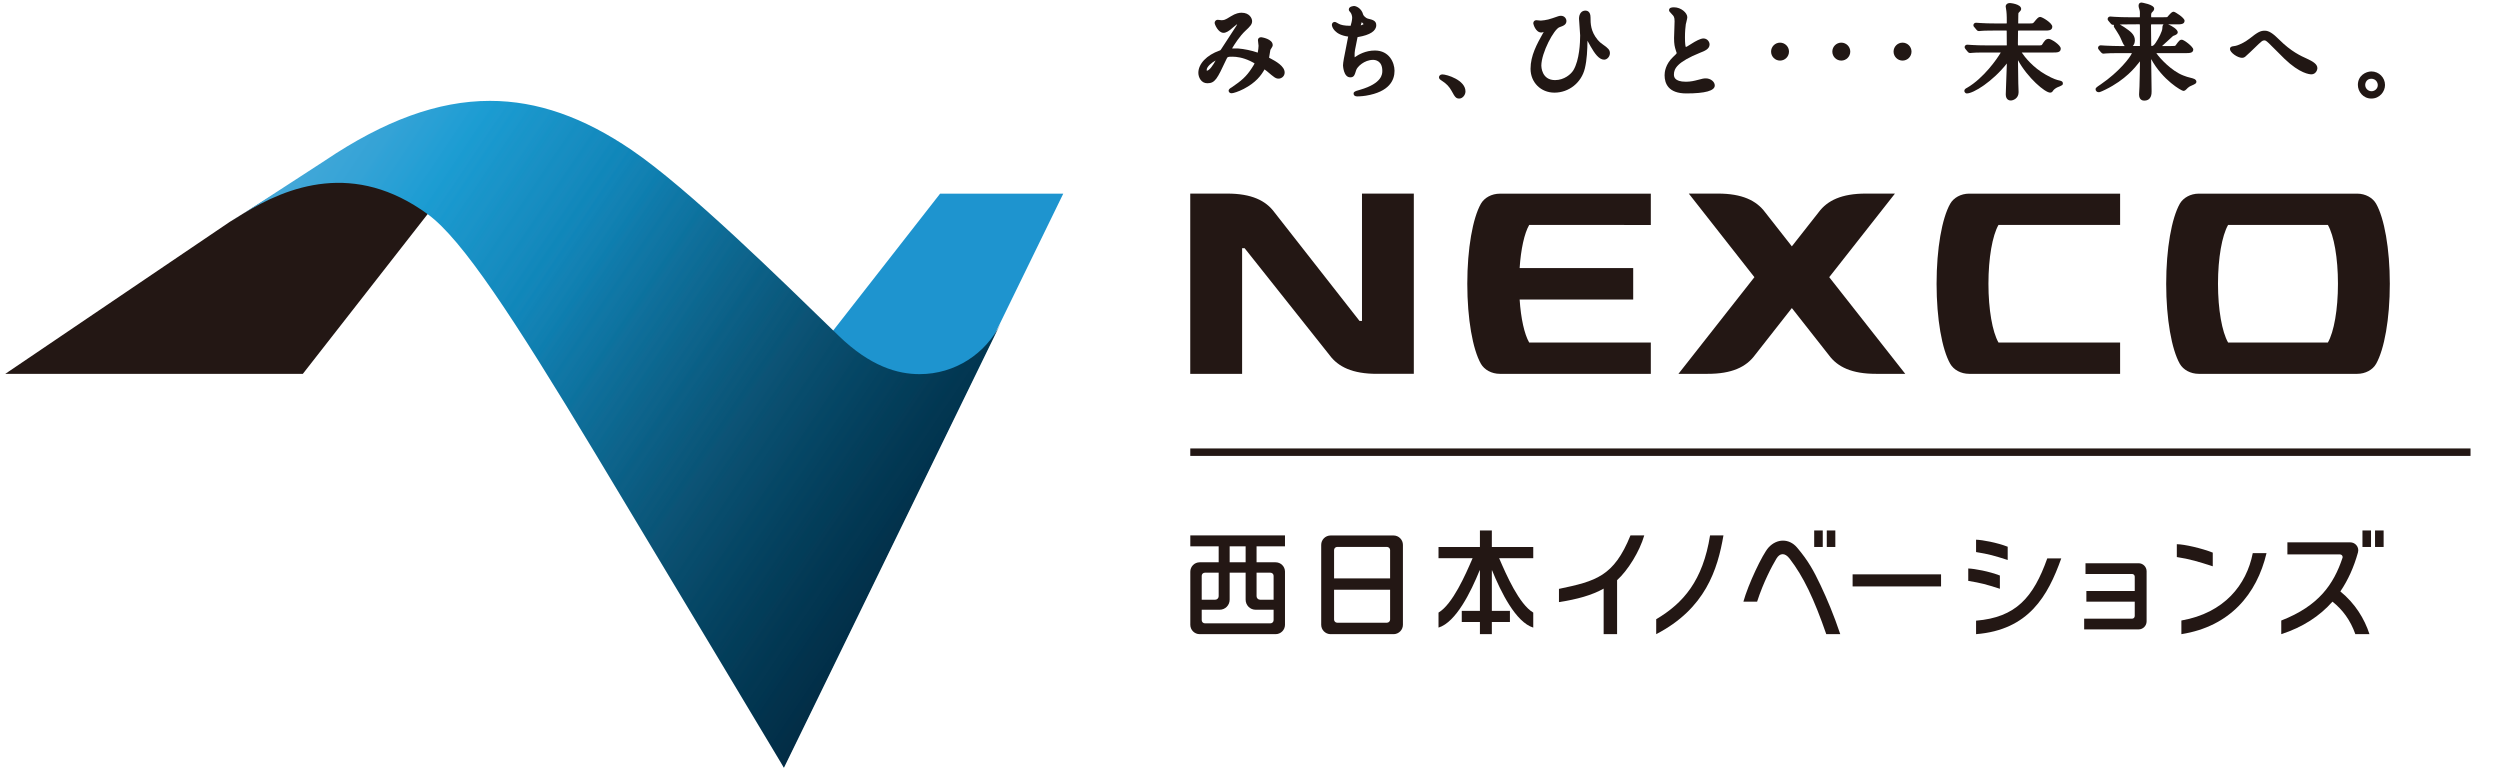 <?xml version="1.0" encoding="UTF-8" standalone="no"?>
<svg
   xmlns:dc="http://purl.org/dc/elements/1.1/"
   xmlns:cc="http://creativecommons.org/ns#"
   xmlns:rdf="http://www.w3.org/1999/02/22-rdf-syntax-ns#"
   xmlns:svg="http://www.w3.org/2000/svg"
   xmlns="http://www.w3.org/2000/svg"
   xmlns:sodipodi="http://sodipodi.sourceforge.net/DTD/sodipodi-0.dtd"
   xmlns:inkscape="http://www.inkscape.org/namespaces/inkscape"
   width="195pt"
   height="60pt"
   viewBox="0 0 195 60"
   version="1.2"
   id="svg5474"
   sodipodi:docname="NEXCO_HP_Logo_3_60.svg"
   inkscape:version="0.92.1 r15371">
  <sodipodi:namedview
     pagecolor="#ffffff"
     bordercolor="#666666"
     borderopacity="1"
     objecttolerance="10"
     gridtolerance="10"
     guidetolerance="10"
     inkscape:pageopacity="0"
     inkscape:pageshadow="2"
     inkscape:window-width="2225"
     inkscape:window-height="1212"
     id="namedview5476"
     showgrid="false"
     showguides="true"
     inkscape:guide-bbox="true"
     inkscape:zoom="4.1159199"
     inkscape:cx="127.5981"
     inkscape:cy="37.924131"
     inkscape:window-x="100"
     inkscape:window-y="141"
     inkscape:window-maximized="0"
     inkscape:current-layer="svg5474" />
  <defs
     id="defs5309">
    <clipPath
       id="clip1">
      <path
         d="m 150,247 h 113 v 98 H 150 Z m 0,0"
         id="path4485"
         inkscape:connector-curvature="0" />
    </clipPath>
    <clipPath
       id="clip2">
      <path
         d="m 163.832,255.992 -12.055,7.828 c 6.621,-4.105 16.355,-7.824 27.074,0.023 4.984,3.652 12.328,14.816 24.484,34.988 9.023,14.965 27.477,45.793 27.477,45.793 l 31.621,-64.824 c -2.145,4.367 -6.629,7.371 -11.82,7.371 -3.188,0 -7.176,-1.117 -11.816,-5.613 -8.504,-8.25 -21.879,-21.422 -30.199,-27.09 -7.016,-4.781 -13.766,-7.184 -20.695,-7.184 -7.605,0 -15.43,2.891 -24.07,8.707 m -13.82,8.973 1.766,-1.145 c -0.617,0.379 -1.203,0.766 -1.766,1.145"
         id="path4488"
         inkscape:connector-curvature="0" />
    </clipPath>
    <linearGradient
       id="linear0"
       gradientUnits="userSpaceOnUse"
       x1="-0.082"
       y1="0"
       x2="1.227"
       y2="0"
       gradientTransform="matrix(93.557,63.105,-63.105,93.557,157.755,252.271)">
      <stop
         offset="0"
         style="stop-color:rgb(28.627%,71.373%,91.373%);stop-opacity:1;"
         id="stop4491" />
      <stop
         offset="0.062"
         style="stop-color:rgb(28.627%,71.373%,91.373%);stop-opacity:1;"
         id="stop4493" />
      <stop
         offset="0.066"
         style="stop-color:rgb(28.627%,71.373%,91.373%);stop-opacity:1;"
         id="stop4495" />
      <stop
         offset="0.07"
         style="stop-color:rgb(27.843%,71.373%,91.373%);stop-opacity:1;"
         id="stop4497" />
      <stop
         offset="0.074"
         style="stop-color:rgb(26.666%,71.373%,91.373%);stop-opacity:1;"
         id="stop4499" />
      <stop
         offset="0.078"
         style="stop-color:rgb(26.274%,70.981%,91.373%);stop-opacity:1;"
         id="stop4501" />
      <stop
         offset="0.082"
         style="stop-color:rgb(25.098%,70.981%,91.373%);stop-opacity:1;"
         id="stop4503" />
      <stop
         offset="0.086"
         style="stop-color:rgb(24.313%,70.589%,91.373%);stop-opacity:1;"
         id="stop4505" />
      <stop
         offset="0.09"
         style="stop-color:rgb(24.313%,70.589%,91.373%);stop-opacity:1;"
         id="stop4507" />
      <stop
         offset="0.094"
         style="stop-color:rgb(23.137%,70.589%,90.981%);stop-opacity:1;"
         id="stop4509" />
      <stop
         offset="0.098"
         style="stop-color:rgb(22.353%,70.197%,90.981%);stop-opacity:1;"
         id="stop4511" />
      <stop
         offset="0.102"
         style="stop-color:rgb(21.176%,70.197%,90.981%);stop-opacity:1;"
         id="stop4513" />
      <stop
         offset="0.105"
         style="stop-color:rgb(20%,70.197%,90.981%);stop-opacity:1;"
         id="stop4515" />
      <stop
         offset="0.109"
         style="stop-color:rgb(18.823%,69.804%,90.981%);stop-opacity:1;"
         id="stop4517" />
      <stop
         offset="0.113"
         style="stop-color:rgb(18.823%,69.804%,90.981%);stop-opacity:1;"
         id="stop4519" />
      <stop
         offset="0.117"
         style="stop-color:rgb(17.647%,69.804%,90.981%);stop-opacity:1;"
         id="stop4521" />
      <stop
         offset="0.121"
         style="stop-color:rgb(16.47%,69.412%,90.981%);stop-opacity:1;"
         id="stop4523" />
      <stop
         offset="0.125"
         style="stop-color:rgb(14.902%,69.412%,90.588%);stop-opacity:1;"
         id="stop4525" />
      <stop
         offset="0.129"
         style="stop-color:rgb(13.333%,69.02%,90.588%);stop-opacity:1;"
         id="stop4527" />
      <stop
         offset="0.133"
         style="stop-color:rgb(11.372%,69.02%,90.588%);stop-opacity:1;"
         id="stop4529" />
      <stop
         offset="0.137"
         style="stop-color:rgb(11.372%,69.02%,90.588%);stop-opacity:1;"
         id="stop4531" />
      <stop
         offset="0.141"
         style="stop-color:rgb(9.412%,69.02%,90.588%);stop-opacity:1;"
         id="stop4533" />
      <stop
         offset="0.145"
         style="stop-color:rgb(6.667%,68.628%,90.588%);stop-opacity:1;"
         id="stop4535" />
      <stop
         offset="0.148"
         style="stop-color:rgb(2.745%,68.628%,90.588%);stop-opacity:1;"
         id="stop4537" />
      <stop
         offset="0.152"
         style="stop-color:rgb(0%,68.236%,90.588%);stop-opacity:1;"
         id="stop4539" />
      <stop
         offset="0.156"
         style="stop-color:rgb(0%,68.236%,90.588%);stop-opacity:1;"
         id="stop4541" />
      <stop
         offset="0.16"
         style="stop-color:rgb(0%,68.236%,90.196%);stop-opacity:1;"
         id="stop4543" />
      <stop
         offset="0.164"
         style="stop-color:rgb(0%,67.844%,90.196%);stop-opacity:1;"
         id="stop4545" />
      <stop
         offset="0.168"
         style="stop-color:rgb(0%,67.844%,90.196%);stop-opacity:1;"
         id="stop4547" />
      <stop
         offset="0.172"
         style="stop-color:rgb(0%,67.451%,90.196%);stop-opacity:1;"
         id="stop4549" />
      <stop
         offset="0.176"
         style="stop-color:rgb(0%,67.451%,90.196%);stop-opacity:1;"
         id="stop4551" />
      <stop
         offset="0.18"
         style="stop-color:rgb(0%,67.451%,90.196%);stop-opacity:1;"
         id="stop4553" />
      <stop
         offset="0.184"
         style="stop-color:rgb(0%,67.451%,90.196%);stop-opacity:1;"
         id="stop4555" />
      <stop
         offset="0.188"
         style="stop-color:rgb(0%,67.059%,90.196%);stop-opacity:1;"
         id="stop4557" />
      <stop
         offset="0.191"
         style="stop-color:rgb(0%,67.059%,90.196%);stop-opacity:1;"
         id="stop4559" />
      <stop
         offset="0.195"
         style="stop-color:rgb(0%,67.059%,90.196%);stop-opacity:1;"
         id="stop4561" />
      <stop
         offset="0.199"
         style="stop-color:rgb(0%,66.667%,89.804%);stop-opacity:1;"
         id="stop4563" />
      <stop
         offset="0.203"
         style="stop-color:rgb(0%,66.667%,89.804%);stop-opacity:1;"
         id="stop4565" />
      <stop
         offset="0.207"
         style="stop-color:rgb(0%,66.667%,89.804%);stop-opacity:1;"
         id="stop4567" />
      <stop
         offset="0.211"
         style="stop-color:rgb(0%,66.275%,89.804%);stop-opacity:1;"
         id="stop4569" />
      <stop
         offset="0.215"
         style="stop-color:rgb(0%,66.275%,89.804%);stop-opacity:1;"
         id="stop4571" />
      <stop
         offset="0.219"
         style="stop-color:rgb(0%,65.883%,89.804%);stop-opacity:1;"
         id="stop4573" />
      <stop
         offset="0.223"
         style="stop-color:rgb(0%,65.883%,89.412%);stop-opacity:1;"
         id="stop4575" />
      <stop
         offset="0.227"
         style="stop-color:rgb(0%,65.491%,89.02%);stop-opacity:1;"
         id="stop4577" />
      <stop
         offset="0.23"
         style="stop-color:rgb(0%,65.491%,89.02%);stop-opacity:1;"
         id="stop4579" />
      <stop
         offset="0.234"
         style="stop-color:rgb(0%,65.099%,88.628%);stop-opacity:1;"
         id="stop4581" />
      <stop
         offset="0.238"
         style="stop-color:rgb(0%,64.706%,88.235%);stop-opacity:1;"
         id="stop4583" />
      <stop
         offset="0.242"
         style="stop-color:rgb(0%,64.706%,87.843%);stop-opacity:1;"
         id="stop4585" />
      <stop
         offset="0.246"
         style="stop-color:rgb(0%,64.314%,87.843%);stop-opacity:1;"
         id="stop4587" />
      <stop
         offset="0.25"
         style="stop-color:rgb(0%,63.922%,87.059%);stop-opacity:1;"
         id="stop4589" />
      <stop
         offset="0.254"
         style="stop-color:rgb(0%,63.53%,87.059%);stop-opacity:1;"
         id="stop4591" />
      <stop
         offset="0.258"
         style="stop-color:rgb(0%,63.138%,86.667%);stop-opacity:1;"
         id="stop4593" />
      <stop
         offset="0.262"
         style="stop-color:rgb(0%,62.746%,86.275%);stop-opacity:1;"
         id="stop4595" />
      <stop
         offset="0.266"
         style="stop-color:rgb(0%,62.746%,85.883%);stop-opacity:1;"
         id="stop4597" />
      <stop
         offset="0.27"
         style="stop-color:rgb(0%,62.354%,85.883%);stop-opacity:1;"
         id="stop4599" />
      <stop
         offset="0.273"
         style="stop-color:rgb(0%,62.354%,85.49%);stop-opacity:1;"
         id="stop4601" />
      <stop
         offset="0.277"
         style="stop-color:rgb(0%,61.961%,85.098%);stop-opacity:1;"
         id="stop4603" />
      <stop
         offset="0.281"
         style="stop-color:rgb(0%,61.569%,84.706%);stop-opacity:1;"
         id="stop4605" />
      <stop
         offset="0.285"
         style="stop-color:rgb(0%,61.569%,84.706%);stop-opacity:1;"
         id="stop4607" />
      <stop
         offset="0.289"
         style="stop-color:rgb(0%,60.785%,84.314%);stop-opacity:1;"
         id="stop4609" />
      <stop
         offset="0.293"
         style="stop-color:rgb(0%,60.785%,83.922%);stop-opacity:1;"
         id="stop4611" />
      <stop
         offset="0.297"
         style="stop-color:rgb(0%,60.393%,83.53%);stop-opacity:1;"
         id="stop4613" />
      <stop
         offset="0.301"
         style="stop-color:rgb(0%,60.393%,83.138%);stop-opacity:1;"
         id="stop4615" />
      <stop
         offset="0.305"
         style="stop-color:rgb(0%,60.001%,82.745%);stop-opacity:1;"
         id="stop4617" />
      <stop
         offset="0.309"
         style="stop-color:rgb(0%,59.608%,82.745%);stop-opacity:1;"
         id="stop4619" />
      <stop
         offset="0.312"
         style="stop-color:rgb(0%,59.216%,82.353%);stop-opacity:1;"
         id="stop4621" />
      <stop
         offset="0.316"
         style="stop-color:rgb(0%,58.824%,81.961%);stop-opacity:1;"
         id="stop4623" />
      <stop
         offset="0.32"
         style="stop-color:rgb(0%,58.824%,81.569%);stop-opacity:1;"
         id="stop4625" />
      <stop
         offset="0.324"
         style="stop-color:rgb(0%,58.432%,81.177%);stop-opacity:1;"
         id="stop4627" />
      <stop
         offset="0.328"
         style="stop-color:rgb(0%,58.04%,80.785%);stop-opacity:1;"
         id="stop4629" />
      <stop
         offset="0.332"
         style="stop-color:rgb(0%,57.648%,80.392%);stop-opacity:1;"
         id="stop4631" />
      <stop
         offset="0.336"
         style="stop-color:rgb(0%,57.648%,80.392%);stop-opacity:1;"
         id="stop4633" />
      <stop
         offset="0.34"
         style="stop-color:rgb(0%,57.256%,79.608%);stop-opacity:1;"
         id="stop4635" />
      <stop
         offset="0.344"
         style="stop-color:rgb(0%,56.863%,79.608%);stop-opacity:1;"
         id="stop4637" />
      <stop
         offset="0.348"
         style="stop-color:rgb(0%,56.863%,79.216%);stop-opacity:1;"
         id="stop4639" />
      <stop
         offset="0.352"
         style="stop-color:rgb(0%,56.471%,78.824%);stop-opacity:1;"
         id="stop4641" />
      <stop
         offset="0.355"
         style="stop-color:rgb(0%,56.079%,78.432%);stop-opacity:1;"
         id="stop4643" />
      <stop
         offset="0.359"
         style="stop-color:rgb(0%,55.687%,78.04%);stop-opacity:1;"
         id="stop4645" />
      <stop
         offset="0.363"
         style="stop-color:rgb(0%,55.687%,78.04%);stop-opacity:1;"
         id="stop4647" />
      <stop
         offset="0.367"
         style="stop-color:rgb(0%,55.295%,77.647%);stop-opacity:1;"
         id="stop4649" />
      <stop
         offset="0.371"
         style="stop-color:rgb(0%,54.903%,77.255%);stop-opacity:1;"
         id="stop4651" />
      <stop
         offset="0.375"
         style="stop-color:rgb(0%,54.903%,76.863%);stop-opacity:1;"
         id="stop4653" />
      <stop
         offset="0.379"
         style="stop-color:rgb(0%,54.51%,76.471%);stop-opacity:1;"
         id="stop4655" />
      <stop
         offset="0.383"
         style="stop-color:rgb(0%,54.51%,76.471%);stop-opacity:1;"
         id="stop4657" />
      <stop
         offset="0.387"
         style="stop-color:rgb(0%,54.118%,75.687%);stop-opacity:1;"
         id="stop4659" />
      <stop
         offset="0.391"
         style="stop-color:rgb(0%,53.726%,75.687%);stop-opacity:1;"
         id="stop4661" />
      <stop
         offset="0.395"
         style="stop-color:rgb(0%,53.334%,74.902%);stop-opacity:1;"
         id="stop4663" />
      <stop
         offset="0.398"
         style="stop-color:rgb(0%,53.334%,74.902%);stop-opacity:1;"
         id="stop4665" />
      <stop
         offset="0.402"
         style="stop-color:rgb(0%,53.334%,74.51%);stop-opacity:1;"
         id="stop4667" />
      <stop
         offset="0.406"
         style="stop-color:rgb(0%,52.942%,74.118%);stop-opacity:1;"
         id="stop4669" />
      <stop
         offset="0.41"
         style="stop-color:rgb(0%,52.55%,73.726%);stop-opacity:1;"
         id="stop4671" />
      <stop
         offset="0.414"
         style="stop-color:rgb(0%,52.158%,73.334%);stop-opacity:1;"
         id="stop4673" />
      <stop
         offset="0.418"
         style="stop-color:rgb(0%,52.158%,72.942%);stop-opacity:1;"
         id="stop4675" />
      <stop
         offset="0.422"
         style="stop-color:rgb(0%,51.765%,72.942%);stop-opacity:1;"
         id="stop4677" />
      <stop
         offset="0.426"
         style="stop-color:rgb(0%,51.373%,72.157%);stop-opacity:1;"
         id="stop4679" />
      <stop
         offset="0.43"
         style="stop-color:rgb(0%,51.373%,72.157%);stop-opacity:1;"
         id="stop4681" />
      <stop
         offset="0.434"
         style="stop-color:rgb(0%,50.981%,71.373%);stop-opacity:1;"
         id="stop4683" />
      <stop
         offset="0.438"
         style="stop-color:rgb(0%,50.589%,71.373%);stop-opacity:1;"
         id="stop4685" />
      <stop
         offset="0.441"
         style="stop-color:rgb(0%,50.589%,70.981%);stop-opacity:1;"
         id="stop4687" />
      <stop
         offset="0.445"
         style="stop-color:rgb(0%,50.197%,70.589%);stop-opacity:1;"
         id="stop4689" />
      <stop
         offset="0.449"
         style="stop-color:rgb(0%,50.197%,70.197%);stop-opacity:1;"
         id="stop4691" />
      <stop
         offset="0.453"
         style="stop-color:rgb(0%,49.803%,69.804%);stop-opacity:1;"
         id="stop4693" />
      <stop
         offset="0.457"
         style="stop-color:rgb(0%,49.411%,69.412%);stop-opacity:1;"
         id="stop4695" />
      <stop
         offset="0.461"
         style="stop-color:rgb(0%,49.019%,69.02%);stop-opacity:1;"
         id="stop4697" />
      <stop
         offset="0.465"
         style="stop-color:rgb(0%,49.019%,68.628%);stop-opacity:1;"
         id="stop4699" />
      <stop
         offset="0.469"
         style="stop-color:rgb(0%,48.627%,68.236%);stop-opacity:1;"
         id="stop4701" />
      <stop
         offset="0.473"
         style="stop-color:rgb(0%,48.235%,67.844%);stop-opacity:1;"
         id="stop4703" />
      <stop
         offset="0.477"
         style="stop-color:rgb(0%,48.235%,67.451%);stop-opacity:1;"
         id="stop4705" />
      <stop
         offset="0.48"
         style="stop-color:rgb(0%,47.842%,67.059%);stop-opacity:1;"
         id="stop4707" />
      <stop
         offset="0.484"
         style="stop-color:rgb(0%,47.45%,66.667%);stop-opacity:1;"
         id="stop4709" />
      <stop
         offset="0.488"
         style="stop-color:rgb(0%,47.45%,66.667%);stop-opacity:1;"
         id="stop4711" />
      <stop
         offset="0.492"
         style="stop-color:rgb(0%,47.058%,65.883%);stop-opacity:1;"
         id="stop4713" />
      <stop
         offset="0.496"
         style="stop-color:rgb(0%,46.666%,65.883%);stop-opacity:1;"
         id="stop4715" />
      <stop
         offset="0.5"
         style="stop-color:rgb(0%,46.274%,65.099%);stop-opacity:1;"
         id="stop4717" />
      <stop
         offset="0.504"
         style="stop-color:rgb(0%,46.274%,65.099%);stop-opacity:1;"
         id="stop4719" />
      <stop
         offset="0.508"
         style="stop-color:rgb(0%,45.882%,64.706%);stop-opacity:1;"
         id="stop4721" />
      <stop
         offset="0.512"
         style="stop-color:rgb(0%,45.49%,64.314%);stop-opacity:1;"
         id="stop4723" />
      <stop
         offset="0.516"
         style="stop-color:rgb(0%,45.49%,63.922%);stop-opacity:1;"
         id="stop4725" />
      <stop
         offset="0.52"
         style="stop-color:rgb(0%,45.097%,63.53%);stop-opacity:1;"
         id="stop4727" />
      <stop
         offset="0.523"
         style="stop-color:rgb(0%,44.705%,63.138%);stop-opacity:1;"
         id="stop4729" />
      <stop
         offset="0.527"
         style="stop-color:rgb(0%,44.313%,62.354%);stop-opacity:1;"
         id="stop4731" />
      <stop
         offset="0.531"
         style="stop-color:rgb(0%,44.313%,62.354%);stop-opacity:1;"
         id="stop4733" />
      <stop
         offset="0.535"
         style="stop-color:rgb(0%,43.921%,61.961%);stop-opacity:1;"
         id="stop4735" />
      <stop
         offset="0.539"
         style="stop-color:rgb(0%,43.529%,61.177%);stop-opacity:1;"
         id="stop4737" />
      <stop
         offset="0.543"
         style="stop-color:rgb(0%,43.529%,61.177%);stop-opacity:1;"
         id="stop4739" />
      <stop
         offset="0.547"
         style="stop-color:rgb(0%,42.744%,60.393%);stop-opacity:1;"
         id="stop4741" />
      <stop
         offset="0.551"
         style="stop-color:rgb(0%,42.744%,60.001%);stop-opacity:1;"
         id="stop4743" />
      <stop
         offset="0.555"
         style="stop-color:rgb(0%,42.352%,60.001%);stop-opacity:1;"
         id="stop4745" />
      <stop
         offset="0.559"
         style="stop-color:rgb(0%,41.96%,59.216%);stop-opacity:1;"
         id="stop4747" />
      <stop
         offset="0.562"
         style="stop-color:rgb(0%,41.96%,58.824%);stop-opacity:1;"
         id="stop4749" />
      <stop
         offset="0.566"
         style="stop-color:rgb(0%,41.568%,58.432%);stop-opacity:1;"
         id="stop4751" />
      <stop
         offset="0.57"
         style="stop-color:rgb(0%,41.176%,58.04%);stop-opacity:1;"
         id="stop4753" />
      <stop
         offset="0.574"
         style="stop-color:rgb(0%,41.176%,58.04%);stop-opacity:1;"
         id="stop4755" />
      <stop
         offset="0.578"
         style="stop-color:rgb(0%,40.392%,57.256%);stop-opacity:1;"
         id="stop4757" />
      <stop
         offset="0.582"
         style="stop-color:rgb(0%,40.392%,56.863%);stop-opacity:1;"
         id="stop4759" />
      <stop
         offset="0.586"
         style="stop-color:rgb(0%,39.999%,56.471%);stop-opacity:1;"
         id="stop4761" />
      <stop
         offset="0.59"
         style="stop-color:rgb(0%,39.607%,56.079%);stop-opacity:1;"
         id="stop4763" />
      <stop
         offset="0.594"
         style="stop-color:rgb(0%,39.215%,55.687%);stop-opacity:1;"
         id="stop4765" />
      <stop
         offset="0.598"
         style="stop-color:rgb(0%,38.823%,55.295%);stop-opacity:1;"
         id="stop4767" />
      <stop
         offset="0.602"
         style="stop-color:rgb(0%,38.823%,54.903%);stop-opacity:1;"
         id="stop4769" />
      <stop
         offset="0.605"
         style="stop-color:rgb(0%,38.431%,54.51%);stop-opacity:1;"
         id="stop4771" />
      <stop
         offset="0.609"
         style="stop-color:rgb(0%,38.039%,54.118%);stop-opacity:1;"
         id="stop4773" />
      <stop
         offset="0.613"
         style="stop-color:rgb(0%,37.646%,53.334%);stop-opacity:1;"
         id="stop4775" />
      <stop
         offset="0.617"
         style="stop-color:rgb(0%,37.254%,52.942%);stop-opacity:1;"
         id="stop4777" />
      <stop
         offset="0.621"
         style="stop-color:rgb(0%,37.254%,52.942%);stop-opacity:1;"
         id="stop4779" />
      <stop
         offset="0.625"
         style="stop-color:rgb(0%,36.862%,52.158%);stop-opacity:1;"
         id="stop4781" />
      <stop
         offset="0.629"
         style="stop-color:rgb(0%,36.47%,51.765%);stop-opacity:1;"
         id="stop4783" />
      <stop
         offset="0.633"
         style="stop-color:rgb(0%,36.078%,51.373%);stop-opacity:1;"
         id="stop4785" />
      <stop
         offset="0.637"
         style="stop-color:rgb(0%,35.686%,50.981%);stop-opacity:1;"
         id="stop4787" />
      <stop
         offset="0.641"
         style="stop-color:rgb(0%,35.686%,50.589%);stop-opacity:1;"
         id="stop4789" />
      <stop
         offset="0.645"
         style="stop-color:rgb(0%,34.901%,49.803%);stop-opacity:1;"
         id="stop4791" />
      <stop
         offset="0.648"
         style="stop-color:rgb(0%,34.901%,49.803%);stop-opacity:1;"
         id="stop4793" />
      <stop
         offset="0.652"
         style="stop-color:rgb(0%,34.509%,49.019%);stop-opacity:1;"
         id="stop4795" />
      <stop
         offset="0.656"
         style="stop-color:rgb(0%,34.117%,48.627%);stop-opacity:1;"
         id="stop4797" />
      <stop
         offset="0.66"
         style="stop-color:rgb(0%,33.725%,48.235%);stop-opacity:1;"
         id="stop4799" />
      <stop
         offset="0.664"
         style="stop-color:rgb(0%,33.333%,47.842%);stop-opacity:1;"
         id="stop4801" />
      <stop
         offset="0.668"
         style="stop-color:rgb(0%,33.333%,47.45%);stop-opacity:1;"
         id="stop4803" />
      <stop
         offset="0.672"
         style="stop-color:rgb(0%,32.549%,46.666%);stop-opacity:1;"
         id="stop4805" />
      <stop
         offset="0.676"
         style="stop-color:rgb(0%,32.549%,46.666%);stop-opacity:1;"
         id="stop4807" />
      <stop
         offset="0.68"
         style="stop-color:rgb(0%,32.156%,45.882%);stop-opacity:1;"
         id="stop4809" />
      <stop
         offset="0.684"
         style="stop-color:rgb(0%,31.764%,45.49%);stop-opacity:1;"
         id="stop4811" />
      <stop
         offset="0.688"
         style="stop-color:rgb(0%,31.372%,45.097%);stop-opacity:1;"
         id="stop4813" />
      <stop
         offset="0.691"
         style="stop-color:rgb(0%,30.98%,44.705%);stop-opacity:1;"
         id="stop4815" />
      <stop
         offset="0.695"
         style="stop-color:rgb(0%,30.588%,44.313%);stop-opacity:1;"
         id="stop4817" />
      <stop
         offset="0.699"
         style="stop-color:rgb(0%,30.196%,43.529%);stop-opacity:1;"
         id="stop4819" />
      <stop
         offset="0.703"
         style="stop-color:rgb(0%,30.196%,43.529%);stop-opacity:1;"
         id="stop4821" />
      <stop
         offset="0.707"
         style="stop-color:rgb(0%,29.803%,43.137%);stop-opacity:1;"
         id="stop4823" />
      <stop
         offset="0.711"
         style="stop-color:rgb(0%,29.411%,42.352%);stop-opacity:1;"
         id="stop4825" />
      <stop
         offset="0.715"
         style="stop-color:rgb(0%,29.019%,41.96%);stop-opacity:1;"
         id="stop4827" />
      <stop
         offset="0.719"
         style="stop-color:rgb(0%,28.627%,41.568%);stop-opacity:1;"
         id="stop4829" />
      <stop
         offset="0.723"
         style="stop-color:rgb(0%,28.235%,41.176%);stop-opacity:1;"
         id="stop4831" />
      <stop
         offset="0.727"
         style="stop-color:rgb(0%,27.843%,40.392%);stop-opacity:1;"
         id="stop4833" />
      <stop
         offset="0.73"
         style="stop-color:rgb(0%,27.451%,39.999%);stop-opacity:1;"
         id="stop4835" />
      <stop
         offset="0.734"
         style="stop-color:rgb(0%,27.058%,39.607%);stop-opacity:1;"
         id="stop4837" />
      <stop
         offset="0.738"
         style="stop-color:rgb(0%,26.666%,39.215%);stop-opacity:1;"
         id="stop4839" />
      <stop
         offset="0.742"
         style="stop-color:rgb(0%,26.274%,38.823%);stop-opacity:1;"
         id="stop4841" />
      <stop
         offset="0.746"
         style="stop-color:rgb(0%,25.882%,38.039%);stop-opacity:1;"
         id="stop4843" />
      <stop
         offset="0.75"
         style="stop-color:rgb(0%,25.49%,37.646%);stop-opacity:1;"
         id="stop4845" />
      <stop
         offset="0.754"
         style="stop-color:rgb(0%,25.49%,37.254%);stop-opacity:1;"
         id="stop4847" />
      <stop
         offset="0.758"
         style="stop-color:rgb(0%,24.706%,36.862%);stop-opacity:1;"
         id="stop4849" />
      <stop
         offset="0.762"
         style="stop-color:rgb(0%,24.706%,36.47%);stop-opacity:1;"
         id="stop4851" />
      <stop
         offset="0.766"
         style="stop-color:rgb(0%,23.921%,35.686%);stop-opacity:1;"
         id="stop4853" />
      <stop
         offset="0.77"
         style="stop-color:rgb(0%,23.921%,35.294%);stop-opacity:1;"
         id="stop4855" />
      <stop
         offset="0.773"
         style="stop-color:rgb(0%,23.529%,34.901%);stop-opacity:1;"
         id="stop4857" />
      <stop
         offset="0.777"
         style="stop-color:rgb(0%,23.137%,34.509%);stop-opacity:1;"
         id="stop4859" />
      <stop
         offset="0.781"
         style="stop-color:rgb(0%,22.745%,34.117%);stop-opacity:1;"
         id="stop4861" />
      <stop
         offset="0.785"
         style="stop-color:rgb(0%,21.96%,33.333%);stop-opacity:1;"
         id="stop4863" />
      <stop
         offset="0.789"
         style="stop-color:rgb(0%,21.96%,32.941%);stop-opacity:1;"
         id="stop4865" />
      <stop
         offset="0.793"
         style="stop-color:rgb(0%,21.176%,32.156%);stop-opacity:1;"
         id="stop4867" />
      <stop
         offset="0.797"
         style="stop-color:rgb(0%,21.176%,31.764%);stop-opacity:1;"
         id="stop4869" />
      <stop
         offset="0.801"
         style="stop-color:rgb(0%,20.784%,31.372%);stop-opacity:1;"
         id="stop4871" />
      <stop
         offset="0.805"
         style="stop-color:rgb(0%,20%,30.588%);stop-opacity:1;"
         id="stop4873" />
      <stop
         offset="0.809"
         style="stop-color:rgb(0%,19.608%,30.196%);stop-opacity:1;"
         id="stop4875" />
      <stop
         offset="0.812"
         style="stop-color:rgb(0%,18.823%,29.411%);stop-opacity:1;"
         id="stop4877" />
      <stop
         offset="0.816"
         style="stop-color:rgb(0%,18.823%,29.019%);stop-opacity:1;"
         id="stop4879" />
      <stop
         offset="0.82"
         style="stop-color:rgb(0%,18.431%,28.627%);stop-opacity:1;"
         id="stop4881" />
      <stop
         offset="0.824"
         style="stop-color:rgb(0%,17.647%,28.235%);stop-opacity:1;"
         id="stop4883" />
      <stop
         offset="0.828"
         style="stop-color:rgb(0%,17.255%,27.843%);stop-opacity:1;"
         id="stop4885" />
      <stop
         offset="0.844"
         style="stop-color:rgb(0%,17.255%,27.843%);stop-opacity:1;"
         id="stop4887" />
      <stop
         offset="0.875"
         style="stop-color:rgb(0%,17.255%,27.843%);stop-opacity:1;"
         id="stop4889" />
      <stop
         offset="1"
         style="stop-color:rgb(0%,17.255%,27.843%);stop-opacity:1;"
         id="stop4891" />
    </linearGradient>
    <clipPath
       id="clip3">
      <path
         d="m 438,250 h 114 v 99 H 438 Z m 0,0"
         id="path4894"
         inkscape:connector-curvature="0" />
    </clipPath>
    <clipPath
       id="clip4">
      <path
         d="m 452.242,259.641 -12.094,7.852 c 6.648,-4.117 16.41,-7.844 27.164,0.031 5.004,3.664 12.371,14.867 24.57,35.113 9.051,15.02 27.578,45.949 27.578,45.949 l 31.727,-65.051 c -2.145,4.383 -6.648,7.395 -11.859,7.395 -3.195,0 -7.207,-1.117 -11.863,-5.633 -8.531,-8.273 -21.949,-21.496 -30.297,-27.188 -7.043,-4.797 -13.816,-7.207 -20.77,-7.207 -7.633,0 -15.484,2.902 -24.156,8.738 m -13.871,9.004 1.777,-1.152 c -0.621,0.383 -1.215,0.77 -1.777,1.152"
         id="path4897"
         inkscape:connector-curvature="0" />
    </clipPath>
    <linearGradient
       id="linear1"
       gradientUnits="userSpaceOnUse"
       x1="-0.067"
       y1="0"
       x2="1.231"
       y2="0"
       gradientTransform="matrix(94.619,63.821,-63.821,94.619,444.854,255.038)">
      <stop
         offset="0"
         style="stop-color:rgb(29.803%,67.451%,85.49%);stop-opacity:1;"
         id="stop4900" />
      <stop
         offset="0.031"
         style="stop-color:rgb(29.803%,67.451%,85.49%);stop-opacity:1;"
         id="stop4902" />
      <stop
         offset="0.047"
         style="stop-color:rgb(29.803%,67.451%,85.49%);stop-opacity:1;"
         id="stop4904" />
      <stop
         offset="0.055"
         style="stop-color:rgb(29.019%,67.059%,85.49%);stop-opacity:1;"
         id="stop4906" />
      <stop
         offset="0.059"
         style="stop-color:rgb(29.019%,67.059%,85.49%);stop-opacity:1;"
         id="stop4908" />
      <stop
         offset="0.062"
         style="stop-color:rgb(28.627%,66.667%,85.098%);stop-opacity:1;"
         id="stop4910" />
      <stop
         offset="0.066"
         style="stop-color:rgb(28.627%,66.667%,85.098%);stop-opacity:1;"
         id="stop4912" />
      <stop
         offset="0.07"
         style="stop-color:rgb(27.843%,66.275%,85.098%);stop-opacity:1;"
         id="stop4914" />
      <stop
         offset="0.074"
         style="stop-color:rgb(27.843%,66.275%,85.098%);stop-opacity:1;"
         id="stop4916" />
      <stop
         offset="0.078"
         style="stop-color:rgb(27.058%,66.275%,85.098%);stop-opacity:1;"
         id="stop4918" />
      <stop
         offset="0.082"
         style="stop-color:rgb(27.451%,66.275%,85.098%);stop-opacity:1;"
         id="stop4920" />
      <stop
         offset="0.086"
         style="stop-color:rgb(26.666%,65.883%,84.706%);stop-opacity:1;"
         id="stop4922" />
      <stop
         offset="0.09"
         style="stop-color:rgb(26.666%,65.883%,84.706%);stop-opacity:1;"
         id="stop4924" />
      <stop
         offset="0.094"
         style="stop-color:rgb(25.882%,65.491%,84.706%);stop-opacity:1;"
         id="stop4926" />
      <stop
         offset="0.098"
         style="stop-color:rgb(25.098%,65.491%,84.706%);stop-opacity:1;"
         id="stop4928" />
      <stop
         offset="0.102"
         style="stop-color:rgb(25.098%,65.491%,84.706%);stop-opacity:1;"
         id="stop4930" />
      <stop
         offset="0.105"
         style="stop-color:rgb(24.313%,65.099%,84.706%);stop-opacity:1;"
         id="stop4932" />
      <stop
         offset="0.109"
         style="stop-color:rgb(24.313%,65.099%,84.706%);stop-opacity:1;"
         id="stop4934" />
      <stop
         offset="0.113"
         style="stop-color:rgb(23.529%,65.099%,84.314%);stop-opacity:1;"
         id="stop4936" />
      <stop
         offset="0.117"
         style="stop-color:rgb(23.529%,64.706%,84.314%);stop-opacity:1;"
         id="stop4938" />
      <stop
         offset="0.121"
         style="stop-color:rgb(22.745%,64.706%,84.314%);stop-opacity:1;"
         id="stop4940" />
      <stop
         offset="0.125"
         style="stop-color:rgb(22.745%,64.706%,84.314%);stop-opacity:1;"
         id="stop4942" />
      <stop
         offset="0.129"
         style="stop-color:rgb(21.96%,64.314%,84.314%);stop-opacity:1;"
         id="stop4944" />
      <stop
         offset="0.133"
         style="stop-color:rgb(21.96%,64.314%,84.314%);stop-opacity:1;"
         id="stop4946" />
      <stop
         offset="0.137"
         style="stop-color:rgb(21.176%,63.922%,83.922%);stop-opacity:1;"
         id="stop4948" />
      <stop
         offset="0.141"
         style="stop-color:rgb(21.176%,63.922%,83.922%);stop-opacity:1;"
         id="stop4950" />
      <stop
         offset="0.145"
         style="stop-color:rgb(20.392%,63.922%,83.922%);stop-opacity:1;"
         id="stop4952" />
      <stop
         offset="0.148"
         style="stop-color:rgb(20.392%,63.922%,83.922%);stop-opacity:1;"
         id="stop4954" />
      <stop
         offset="0.152"
         style="stop-color:rgb(19.608%,63.53%,83.922%);stop-opacity:1;"
         id="stop4956" />
      <stop
         offset="0.156"
         style="stop-color:rgb(18.431%,63.53%,83.922%);stop-opacity:1;"
         id="stop4958" />
      <stop
         offset="0.16"
         style="stop-color:rgb(18.823%,63.138%,83.53%);stop-opacity:1;"
         id="stop4960" />
      <stop
         offset="0.164"
         style="stop-color:rgb(17.647%,63.138%,83.53%);stop-opacity:1;"
         id="stop4962" />
      <stop
         offset="0.168"
         style="stop-color:rgb(17.647%,63.138%,83.53%);stop-opacity:1;"
         id="stop4964" />
      <stop
         offset="0.172"
         style="stop-color:rgb(16.47%,62.746%,83.53%);stop-opacity:1;"
         id="stop4966" />
      <stop
         offset="0.176"
         style="stop-color:rgb(16.47%,62.746%,83.53%);stop-opacity:1;"
         id="stop4968" />
      <stop
         offset="0.18"
         style="stop-color:rgb(15.294%,62.746%,83.53%);stop-opacity:1;"
         id="stop4970" />
      <stop
         offset="0.184"
         style="stop-color:rgb(15.686%,62.354%,83.138%);stop-opacity:1;"
         id="stop4972" />
      <stop
         offset="0.188"
         style="stop-color:rgb(14.117%,62.354%,83.138%);stop-opacity:1;"
         id="stop4974" />
      <stop
         offset="0.191"
         style="stop-color:rgb(14.117%,62.354%,83.138%);stop-opacity:1;"
         id="stop4976" />
      <stop
         offset="0.195"
         style="stop-color:rgb(13.333%,61.961%,83.138%);stop-opacity:1;"
         id="stop4978" />
      <stop
         offset="0.199"
         style="stop-color:rgb(13.333%,61.961%,83.138%);stop-opacity:1;"
         id="stop4980" />
      <stop
         offset="0.203"
         style="stop-color:rgb(12.157%,61.569%,82.745%);stop-opacity:1;"
         id="stop4982" />
      <stop
         offset="0.207"
         style="stop-color:rgb(12.157%,61.569%,82.745%);stop-opacity:1;"
         id="stop4984" />
      <stop
         offset="0.211"
         style="stop-color:rgb(10.98%,61.569%,82.353%);stop-opacity:1;"
         id="stop4986" />
      <stop
         offset="0.215"
         style="stop-color:rgb(11.372%,61.177%,82.353%);stop-opacity:1;"
         id="stop4988" />
      <stop
         offset="0.219"
         style="stop-color:rgb(10.196%,60.785%,81.961%);stop-opacity:1;"
         id="stop4990" />
      <stop
         offset="0.223"
         style="stop-color:rgb(10.588%,60.785%,81.569%);stop-opacity:1;"
         id="stop4992" />
      <stop
         offset="0.227"
         style="stop-color:rgb(11.372%,60.393%,81.569%);stop-opacity:1;"
         id="stop4994" />
      <stop
         offset="0.23"
         style="stop-color:rgb(10.196%,60.001%,81.177%);stop-opacity:1;"
         id="stop4996" />
      <stop
         offset="0.234"
         style="stop-color:rgb(10.98%,60.001%,80.785%);stop-opacity:1;"
         id="stop4998" />
      <stop
         offset="0.238"
         style="stop-color:rgb(9.412%,59.608%,80.785%);stop-opacity:1;"
         id="stop5000" />
      <stop
         offset="0.242"
         style="stop-color:rgb(10.196%,59.608%,80.392%);stop-opacity:1;"
         id="stop5002" />
      <stop
         offset="0.246"
         style="stop-color:rgb(10.588%,59.216%,80%);stop-opacity:1;"
         id="stop5004" />
      <stop
         offset="0.25"
         style="stop-color:rgb(9.412%,58.824%,79.608%);stop-opacity:1;"
         id="stop5006" />
      <stop
         offset="0.254"
         style="stop-color:rgb(10.588%,58.432%,79.216%);stop-opacity:1;"
         id="stop5008" />
      <stop
         offset="0.258"
         style="stop-color:rgb(9.412%,58.432%,78.824%);stop-opacity:1;"
         id="stop5010" />
      <stop
         offset="0.262"
         style="stop-color:rgb(10.196%,58.04%,78.824%);stop-opacity:1;"
         id="stop5012" />
      <stop
         offset="0.266"
         style="stop-color:rgb(10.588%,58.04%,78.432%);stop-opacity:1;"
         id="stop5014" />
      <stop
         offset="0.27"
         style="stop-color:rgb(9.412%,57.648%,78.432%);stop-opacity:1;"
         id="stop5016" />
      <stop
         offset="0.273"
         style="stop-color:rgb(10.196%,57.256%,78.04%);stop-opacity:1;"
         id="stop5018" />
      <stop
         offset="0.277"
         style="stop-color:rgb(8.627%,57.256%,77.647%);stop-opacity:1;"
         id="stop5020" />
      <stop
         offset="0.281"
         style="stop-color:rgb(9.412%,56.863%,77.255%);stop-opacity:1;"
         id="stop5022" />
      <stop
         offset="0.285"
         style="stop-color:rgb(10.196%,56.471%,77.255%);stop-opacity:1;"
         id="stop5024" />
      <stop
         offset="0.289"
         style="stop-color:rgb(9.019%,56.471%,76.863%);stop-opacity:1;"
         id="stop5026" />
      <stop
         offset="0.293"
         style="stop-color:rgb(9.412%,56.079%,76.471%);stop-opacity:1;"
         id="stop5028" />
      <stop
         offset="0.297"
         style="stop-color:rgb(8.235%,55.687%,76.079%);stop-opacity:1;"
         id="stop5030" />
      <stop
         offset="0.301"
         style="stop-color:rgb(9.019%,55.687%,76.079%);stop-opacity:1;"
         id="stop5032" />
      <stop
         offset="0.305"
         style="stop-color:rgb(9.412%,55.295%,75.687%);stop-opacity:1;"
         id="stop5034" />
      <stop
         offset="0.309"
         style="stop-color:rgb(8.235%,55.295%,75.687%);stop-opacity:1;"
         id="stop5036" />
      <stop
         offset="0.312"
         style="stop-color:rgb(9.019%,54.903%,75.294%);stop-opacity:1;"
         id="stop5038" />
      <stop
         offset="0.316"
         style="stop-color:rgb(7.451%,54.51%,74.902%);stop-opacity:1;"
         id="stop5040" />
      <stop
         offset="0.32"
         style="stop-color:rgb(8.235%,54.51%,74.902%);stop-opacity:1;"
         id="stop5042" />
      <stop
         offset="0.324"
         style="stop-color:rgb(9.019%,54.118%,74.51%);stop-opacity:1;"
         id="stop5044" />
      <stop
         offset="0.328"
         style="stop-color:rgb(7.451%,54.118%,74.118%);stop-opacity:1;"
         id="stop5046" />
      <stop
         offset="0.332"
         style="stop-color:rgb(8.235%,53.726%,74.118%);stop-opacity:1;"
         id="stop5048" />
      <stop
         offset="0.336"
         style="stop-color:rgb(6.667%,53.334%,73.726%);stop-opacity:1;"
         id="stop5050" />
      <stop
         offset="0.34"
         style="stop-color:rgb(7.451%,53.334%,73.334%);stop-opacity:1;"
         id="stop5052" />
      <stop
         offset="0.344"
         style="stop-color:rgb(5.882%,52.942%,72.942%);stop-opacity:1;"
         id="stop5054" />
      <stop
         offset="0.348"
         style="stop-color:rgb(6.667%,52.942%,72.942%);stop-opacity:1;"
         id="stop5056" />
      <stop
         offset="0.352"
         style="stop-color:rgb(7.843%,52.55%,72.549%);stop-opacity:1;"
         id="stop5058" />
      <stop
         offset="0.355"
         style="stop-color:rgb(5.882%,52.158%,72.549%);stop-opacity:1;"
         id="stop5060" />
      <stop
         offset="0.359"
         style="stop-color:rgb(7.059%,52.158%,72.157%);stop-opacity:1;"
         id="stop5062" />
      <stop
         offset="0.363"
         style="stop-color:rgb(6.274%,51.373%,71.373%);stop-opacity:1;"
         id="stop5064" />
      <stop
         offset="0.367"
         style="stop-color:rgb(7.059%,51.373%,70.981%);stop-opacity:1;"
         id="stop5066" />
      <stop
         offset="0.371"
         style="stop-color:rgb(7.843%,50.981%,70.589%);stop-opacity:1;"
         id="stop5068" />
      <stop
         offset="0.375"
         style="stop-color:rgb(6.667%,50.589%,70.197%);stop-opacity:1;"
         id="stop5070" />
      <stop
         offset="0.379"
         style="stop-color:rgb(7.451%,50.589%,69.804%);stop-opacity:1;"
         id="stop5072" />
      <stop
         offset="0.383"
         style="stop-color:rgb(5.882%,50.197%,69.412%);stop-opacity:1;"
         id="stop5074" />
      <stop
         offset="0.387"
         style="stop-color:rgb(6.667%,49.803%,69.02%);stop-opacity:1;"
         id="stop5076" />
      <stop
         offset="0.391"
         style="stop-color:rgb(5.098%,49.411%,68.628%);stop-opacity:1;"
         id="stop5078" />
      <stop
         offset="0.395"
         style="stop-color:rgb(5.882%,49.019%,68.236%);stop-opacity:1;"
         id="stop5080" />
      <stop
         offset="0.398"
         style="stop-color:rgb(7.059%,48.627%,67.451%);stop-opacity:1;"
         id="stop5082" />
      <stop
         offset="0.402"
         style="stop-color:rgb(5.49%,48.235%,67.059%);stop-opacity:1;"
         id="stop5084" />
      <stop
         offset="0.406"
         style="stop-color:rgb(6.274%,47.842%,66.667%);stop-opacity:1;"
         id="stop5086" />
      <stop
         offset="0.41"
         style="stop-color:rgb(5.882%,47.45%,66.275%);stop-opacity:1;"
         id="stop5088" />
      <stop
         offset="0.414"
         style="stop-color:rgb(6.667%,47.058%,65.491%);stop-opacity:1;"
         id="stop5090" />
      <stop
         offset="0.418"
         style="stop-color:rgb(5.098%,46.666%,65.099%);stop-opacity:1;"
         id="stop5092" />
      <stop
         offset="0.422"
         style="stop-color:rgb(6.274%,46.666%,64.706%);stop-opacity:1;"
         id="stop5094" />
      <stop
         offset="0.426"
         style="stop-color:rgb(6.667%,46.274%,64.314%);stop-opacity:1;"
         id="stop5096" />
      <stop
         offset="0.43"
         style="stop-color:rgb(5.49%,45.882%,63.922%);stop-opacity:1;"
         id="stop5098" />
      <stop
         offset="0.434"
         style="stop-color:rgb(6.274%,45.49%,63.53%);stop-opacity:1;"
         id="stop5100" />
      <stop
         offset="0.438"
         style="stop-color:rgb(5.098%,45.49%,63.138%);stop-opacity:1;"
         id="stop5102" />
      <stop
         offset="0.441"
         style="stop-color:rgb(5.882%,45.097%,62.746%);stop-opacity:1;"
         id="stop5104" />
      <stop
         offset="0.445"
         style="stop-color:rgb(4.314%,44.705%,61.961%);stop-opacity:1;"
         id="stop5106" />
      <stop
         offset="0.449"
         style="stop-color:rgb(5.49%,44.313%,61.569%);stop-opacity:1;"
         id="stop5108" />
      <stop
         offset="0.453"
         style="stop-color:rgb(6.667%,43.921%,61.177%);stop-opacity:1;"
         id="stop5110" />
      <stop
         offset="0.457"
         style="stop-color:rgb(5.49%,43.529%,60.785%);stop-opacity:1;"
         id="stop5112" />
      <stop
         offset="0.461"
         style="stop-color:rgb(6.274%,43.137%,60.001%);stop-opacity:1;"
         id="stop5114" />
      <stop
         offset="0.465"
         style="stop-color:rgb(5.098%,42.744%,60.001%);stop-opacity:1;"
         id="stop5116" />
      <stop
         offset="0.469"
         style="stop-color:rgb(5.882%,42.744%,59.216%);stop-opacity:1;"
         id="stop5118" />
      <stop
         offset="0.473"
         style="stop-color:rgb(4.706%,42.352%,58.824%);stop-opacity:1;"
         id="stop5120" />
      <stop
         offset="0.477"
         style="stop-color:rgb(5.49%,41.96%,58.432%);stop-opacity:1;"
         id="stop5122" />
      <stop
         offset="0.48"
         style="stop-color:rgb(6.274%,41.568%,58.04%);stop-opacity:1;"
         id="stop5124" />
      <stop
         offset="0.484"
         style="stop-color:rgb(5.098%,41.176%,57.648%);stop-opacity:1;"
         id="stop5126" />
      <stop
         offset="0.488"
         style="stop-color:rgb(5.882%,41.176%,57.256%);stop-opacity:1;"
         id="stop5128" />
      <stop
         offset="0.492"
         style="stop-color:rgb(4.314%,40.784%,56.863%);stop-opacity:1;"
         id="stop5130" />
      <stop
         offset="0.496"
         style="stop-color:rgb(5.098%,40.392%,56.079%);stop-opacity:1;"
         id="stop5132" />
      <stop
         offset="0.5"
         style="stop-color:rgb(4.706%,39.999%,55.687%);stop-opacity:1;"
         id="stop5134" />
      <stop
         offset="0.504"
         style="stop-color:rgb(5.098%,39.607%,55.295%);stop-opacity:1;"
         id="stop5136" />
      <stop
         offset="0.508"
         style="stop-color:rgb(5.882%,39.215%,54.903%);stop-opacity:1;"
         id="stop5138" />
      <stop
         offset="0.512"
         style="stop-color:rgb(4.706%,38.823%,54.51%);stop-opacity:1;"
         id="stop5140" />
      <stop
         offset="0.516"
         style="stop-color:rgb(5.49%,38.823%,54.118%);stop-opacity:1;"
         id="stop5142" />
      <stop
         offset="0.52"
         style="stop-color:rgb(4.314%,38.431%,53.726%);stop-opacity:1;"
         id="stop5144" />
      <stop
         offset="0.523"
         style="stop-color:rgb(5.098%,38.039%,53.334%);stop-opacity:1;"
         id="stop5146" />
      <stop
         offset="0.527"
         style="stop-color:rgb(3.529%,37.646%,52.942%);stop-opacity:1;"
         id="stop5148" />
      <stop
         offset="0.531"
         style="stop-color:rgb(4.314%,37.254%,52.158%);stop-opacity:1;"
         id="stop5150" />
      <stop
         offset="0.535"
         style="stop-color:rgb(5.098%,37.254%,52.158%);stop-opacity:1;"
         id="stop5152" />
      <stop
         offset="0.539"
         style="stop-color:rgb(3.922%,36.862%,51.765%);stop-opacity:1;"
         id="stop5154" />
      <stop
         offset="0.543"
         style="stop-color:rgb(4.706%,36.47%,51.373%);stop-opacity:1;"
         id="stop5156" />
      <stop
         offset="0.547"
         style="stop-color:rgb(4.314%,36.078%,50.589%);stop-opacity:1;"
         id="stop5158" />
      <stop
         offset="0.551"
         style="stop-color:rgb(4.706%,35.686%,50.197%);stop-opacity:1;"
         id="stop5160" />
      <stop
         offset="0.555"
         style="stop-color:rgb(3.529%,35.686%,49.803%);stop-opacity:1;"
         id="stop5162" />
      <stop
         offset="0.559"
         style="stop-color:rgb(4.314%,35.294%,49.411%);stop-opacity:1;"
         id="stop5164" />
      <stop
         offset="0.562"
         style="stop-color:rgb(5.098%,34.901%,49.019%);stop-opacity:1;"
         id="stop5166" />
      <stop
         offset="0.566"
         style="stop-color:rgb(3.922%,34.509%,48.627%);stop-opacity:1;"
         id="stop5168" />
      <stop
         offset="0.57"
         style="stop-color:rgb(4.706%,34.509%,48.235%);stop-opacity:1;"
         id="stop5170" />
      <stop
         offset="0.574"
         style="stop-color:rgb(3.529%,34.117%,47.842%);stop-opacity:1;"
         id="stop5172" />
      <stop
         offset="0.578"
         style="stop-color:rgb(4.314%,33.725%,47.45%);stop-opacity:1;"
         id="stop5174" />
      <stop
         offset="0.582"
         style="stop-color:rgb(3.137%,33.333%,47.058%);stop-opacity:1;"
         id="stop5176" />
      <stop
         offset="0.586"
         style="stop-color:rgb(3.922%,33.333%,46.666%);stop-opacity:1;"
         id="stop5178" />
      <stop
         offset="0.59"
         style="stop-color:rgb(5.098%,32.549%,46.274%);stop-opacity:1;"
         id="stop5180" />
      <stop
         offset="0.594"
         style="stop-color:rgb(4.314%,32.549%,45.882%);stop-opacity:1;"
         id="stop5182" />
      <stop
         offset="0.598"
         style="stop-color:rgb(4.706%,32.156%,45.49%);stop-opacity:1;"
         id="stop5184" />
      <stop
         offset="0.602"
         style="stop-color:rgb(3.922%,31.764%,45.097%);stop-opacity:1;"
         id="stop5186" />
      <stop
         offset="0.605"
         style="stop-color:rgb(4.314%,31.764%,44.705%);stop-opacity:1;"
         id="stop5188" />
      <stop
         offset="0.609"
         style="stop-color:rgb(3.137%,31.372%,44.313%);stop-opacity:1;"
         id="stop5190" />
      <stop
         offset="0.613"
         style="stop-color:rgb(3.922%,30.98%,43.921%);stop-opacity:1;"
         id="stop5192" />
      <stop
         offset="0.617"
         style="stop-color:rgb(4.314%,30.588%,43.529%);stop-opacity:1;"
         id="stop5194" />
      <stop
         offset="0.621"
         style="stop-color:rgb(3.529%,30.588%,43.137%);stop-opacity:1;"
         id="stop5196" />
      <stop
         offset="0.625"
         style="stop-color:rgb(3.922%,30.196%,42.744%);stop-opacity:1;"
         id="stop5198" />
      <stop
         offset="0.629"
         style="stop-color:rgb(2.745%,29.803%,42.352%);stop-opacity:1;"
         id="stop5200" />
      <stop
         offset="0.633"
         style="stop-color:rgb(3.137%,29.803%,42.352%);stop-opacity:1;"
         id="stop5202" />
      <stop
         offset="0.637"
         style="stop-color:rgb(2.745%,29.411%,41.96%);stop-opacity:1;"
         id="stop5204" />
      <stop
         offset="0.641"
         style="stop-color:rgb(3.137%,29.019%,41.568%);stop-opacity:1;"
         id="stop5206" />
      <stop
         offset="0.645"
         style="stop-color:rgb(3.529%,28.627%,41.176%);stop-opacity:1;"
         id="stop5208" />
      <stop
         offset="0.648"
         style="stop-color:rgb(2.745%,28.627%,40.784%);stop-opacity:1;"
         id="stop5210" />
      <stop
         offset="0.652"
         style="stop-color:rgb(3.137%,28.235%,40.392%);stop-opacity:1;"
         id="stop5212" />
      <stop
         offset="0.656"
         style="stop-color:rgb(1.961%,27.843%,39.999%);stop-opacity:1;"
         id="stop5214" />
      <stop
         offset="0.66"
         style="stop-color:rgb(2.353%,27.843%,39.607%);stop-opacity:1;"
         id="stop5216" />
      <stop
         offset="0.664"
         style="stop-color:rgb(1.569%,27.451%,39.607%);stop-opacity:1;"
         id="stop5218" />
      <stop
         offset="0.668"
         style="stop-color:rgb(1.961%,27.058%,39.215%);stop-opacity:1;"
         id="stop5220" />
      <stop
         offset="0.672"
         style="stop-color:rgb(2.353%,27.058%,38.823%);stop-opacity:1;"
         id="stop5222" />
      <stop
         offset="0.676"
         style="stop-color:rgb(1.569%,26.666%,38.431%);stop-opacity:1;"
         id="stop5224" />
      <stop
         offset="0.68"
         style="stop-color:rgb(1.961%,26.274%,38.039%);stop-opacity:1;"
         id="stop5226" />
      <stop
         offset="0.684"
         style="stop-color:rgb(1.569%,25.882%,37.646%);stop-opacity:1;"
         id="stop5228" />
      <stop
         offset="0.688"
         style="stop-color:rgb(1.961%,25.882%,37.254%);stop-opacity:1;"
         id="stop5230" />
      <stop
         offset="0.691"
         style="stop-color:rgb(1.176%,25.49%,37.254%);stop-opacity:1;"
         id="stop5232" />
      <stop
         offset="0.695"
         style="stop-color:rgb(1.569%,25.098%,36.862%);stop-opacity:1;"
         id="stop5234" />
      <stop
         offset="0.699"
         style="stop-color:rgb(1.961%,25.098%,36.47%);stop-opacity:1;"
         id="stop5236" />
      <stop
         offset="0.703"
         style="stop-color:rgb(1.176%,24.706%,36.078%);stop-opacity:1;"
         id="stop5238" />
      <stop
         offset="0.707"
         style="stop-color:rgb(1.961%,24.313%,35.686%);stop-opacity:1;"
         id="stop5240" />
      <stop
         offset="0.711"
         style="stop-color:rgb(0.784%,24.313%,35.294%);stop-opacity:1;"
         id="stop5242" />
      <stop
         offset="0.715"
         style="stop-color:rgb(1.176%,23.921%,34.901%);stop-opacity:1;"
         id="stop5244" />
      <stop
         offset="0.719"
         style="stop-color:rgb(0.784%,23.921%,34.901%);stop-opacity:1;"
         id="stop5246" />
      <stop
         offset="0.723"
         style="stop-color:rgb(1.176%,23.529%,34.509%);stop-opacity:1;"
         id="stop5248" />
      <stop
         offset="0.727"
         style="stop-color:rgb(1.961%,23.137%,34.117%);stop-opacity:1;"
         id="stop5250" />
      <stop
         offset="0.73"
         style="stop-color:rgb(1.176%,22.745%,33.725%);stop-opacity:1;"
         id="stop5252" />
      <stop
         offset="0.734"
         style="stop-color:rgb(1.569%,22.745%,33.333%);stop-opacity:1;"
         id="stop5254" />
      <stop
         offset="0.738"
         style="stop-color:rgb(0.784%,22.353%,33.333%);stop-opacity:1;"
         id="stop5256" />
      <stop
         offset="0.742"
         style="stop-color:rgb(1.176%,21.96%,32.941%);stop-opacity:1;"
         id="stop5258" />
      <stop
         offset="0.746"
         style="stop-color:rgb(0.392%,21.96%,32.549%);stop-opacity:1;"
         id="stop5260" />
      <stop
         offset="0.75"
         style="stop-color:rgb(0.784%,21.568%,32.156%);stop-opacity:1;"
         id="stop5262" />
      <stop
         offset="0.754"
         style="stop-color:rgb(1.176%,21.568%,32.156%);stop-opacity:1;"
         id="stop5264" />
      <stop
         offset="0.758"
         style="stop-color:rgb(0.784%,21.176%,31.764%);stop-opacity:1;"
         id="stop5266" />
      <stop
         offset="0.762"
         style="stop-color:rgb(0.784%,21.176%,31.372%);stop-opacity:1;"
         id="stop5268" />
      <stop
         offset="0.766"
         style="stop-color:rgb(0.392%,20.784%,31.372%);stop-opacity:1;"
         id="stop5270" />
      <stop
         offset="0.77"
         style="stop-color:rgb(0.784%,20.392%,30.98%);stop-opacity:1;"
         id="stop5272" />
      <stop
         offset="0.773"
         style="stop-color:rgb(0.392%,20%,30.588%);stop-opacity:1;"
         id="stop5274" />
      <stop
         offset="0.777"
         style="stop-color:rgb(0.784%,20%,30.196%);stop-opacity:1;"
         id="stop5276" />
      <stop
         offset="0.781"
         style="stop-color:rgb(1.176%,19.608%,29.803%);stop-opacity:1;"
         id="stop5278" />
      <stop
         offset="0.785"
         style="stop-color:rgb(0.784%,19.608%,29.803%);stop-opacity:1;"
         id="stop5280" />
      <stop
         offset="0.789"
         style="stop-color:rgb(1.176%,19.215%,29.411%);stop-opacity:1;"
         id="stop5282" />
      <stop
         offset="0.793"
         style="stop-color:rgb(0.784%,19.215%,29.019%);stop-opacity:1;"
         id="stop5284" />
      <stop
         offset="0.797"
         style="stop-color:rgb(0.784%,18.823%,29.019%);stop-opacity:1;"
         id="stop5286" />
      <stop
         offset="0.801"
         style="stop-color:rgb(0.392%,18.431%,28.627%);stop-opacity:1;"
         id="stop5288" />
      <stop
         offset="0.805"
         style="stop-color:rgb(0.784%,18.431%,28.235%);stop-opacity:1;"
         id="stop5290" />
      <stop
         offset="0.809"
         style="stop-color:rgb(1.176%,18.039%,27.843%);stop-opacity:1;"
         id="stop5292" />
      <stop
         offset="0.812"
         style="stop-color:rgb(0.784%,18.039%,27.843%);stop-opacity:1;"
         id="stop5294" />
      <stop
         offset="0.816"
         style="stop-color:rgb(1.176%,17.647%,27.451%);stop-opacity:1;"
         id="stop5296" />
      <stop
         offset="0.82"
         style="stop-color:rgb(1.176%,17.255%,27.058%);stop-opacity:1;"
         id="stop5298" />
      <stop
         offset="0.828"
         style="stop-color:rgb(1.176%,17.255%,27.058%);stop-opacity:1;"
         id="stop5300" />
      <stop
         offset="0.844"
         style="stop-color:rgb(0.784%,17.255%,27.058%);stop-opacity:1;"
         id="stop5302" />
      <stop
         offset="0.875"
         style="stop-color:rgb(0.784%,17.255%,27.058%);stop-opacity:1;"
         id="stop5304" />
      <stop
         offset="1"
         style="stop-color:rgb(0.784%,17.255%,27.058%);stop-opacity:1;"
         id="stop5306" />
    </linearGradient>
  </defs>
  <g
     id="g5022"
     transform="matrix(0.25,0,0,0.25,-193.016,99.033)">
    <path
       style="fill:#231714;fill-opacity:1;fill-rule:nonzero;stroke:none;stroke-width:2.13"
       d="m 1143.43,-253.887 h 399.438 v -2.329 h -399.438 z m 0,0"
       id="path5391"
       inkscape:connector-curvature="0" />
    <path
       style="fill:#231714;fill-opacity:1;fill-rule:nonzero;stroke:none;stroke-width:2.13"
       d="m 773.7,-279.485 70.106,-47.461 23.36,-14.475 43.817,5.05 -44.441,56.887 z m 0,0"
       id="path5393"
       inkscape:connector-curvature="0" />
    <path
       style="fill:#1e94cf;fill-opacity:1;fill-rule:nonzero;stroke:none;stroke-width:2.13"
       d="m 1016.504,-156.694 87.302,-179.021 h -38.426 l -72.444,92.742 z m 0,0"
       id="path5395"
       inkscape:connector-curvature="0" />
    <g
       transform="matrix(2.13,0,0,2.13,-89.799,-899.082)"
       clip-path="url(#clip3)"
       id="g5401"
       style="clip-rule:nonzero">
      <g
         clip-path="url(#clip4)"
         id="g5399"
         style="clip-rule:nonzero">
        <path
           style="fill:url(#linear1);fill-rule:nonzero;stroke:none"
           d="m 473.648,198.605 -80.562,119.438 122.824,82.844 80.562,-119.438 z m 0,0"
           id="path5397"
           inkscape:connector-curvature="0" />
      </g>
    </g>
    <path
       style="fill:#231714;fill-opacity:1;fill-rule:nonzero;stroke:none;stroke-width:2.13"
       d="m 1160.384,-318.694 h -0.782 v 39.2 h -16.181 v -56.238 h 11.564 c 7.587,0 12.03,2.188 14.725,5.873 l 26.53,33.867 h 0.765 v -39.741 h 16.172 v 56.238 h -11.564 c -7.579,0 -12.038,-2.18 -14.733,-5.84 z m 0,0"
       id="path5403"
       inkscape:connector-curvature="0" />
    <path
       style="fill:#231714;fill-opacity:1;fill-rule:nonzero;stroke:none;stroke-width:2.13"
       d="m 1433.537,-289.269 v 9.775 h -47.078 c -2.612,0 -4.858,-1.265 -5.923,-3.128 -2.579,-4.517 -4.259,-14.018 -4.259,-24.966 0,-10.965 1.681,-20.457 4.259,-24.983 1.065,-1.863 3.311,-3.145 5.923,-3.145 h 47.078 v 9.758 h -37.944 c -1.897,3.328 -3.136,10.307 -3.136,18.369 0,8.036 1.24,15.016 3.136,18.327 z m 0,0"
       id="path5405"
       inkscape:connector-curvature="0" />
    <path
       style="fill:#231714;fill-opacity:1;fill-rule:nonzero;stroke:none;stroke-width:2.13"
       d="m 1498.36,-289.26 h -31.13 c -1.897,-3.311 -3.153,-10.291 -3.153,-18.327 0,-8.061 1.256,-15.041 3.153,-18.369 h 31.13 c 1.905,3.328 3.145,10.307 3.145,18.369 0,8.036 -1.24,15.016 -3.145,18.327 m 15.049,-43.31 c -1.056,-1.855 -3.311,-3.145 -5.915,-3.145 h -49.399 c -2.604,0 -4.858,1.289 -5.931,3.145 -2.554,4.526 -4.251,14.018 -4.251,24.983 0,10.948 1.697,20.449 4.251,24.966 1.073,1.863 3.328,3.128 5.931,3.128 h 49.399 c 2.604,0 4.858,-1.265 5.915,-3.128 2.562,-4.517 4.276,-14.018 4.276,-24.966 0,-10.965 -1.714,-20.457 -4.276,-24.983"
       id="path5407"
       inkscape:connector-curvature="0" />
    <path
       style="fill:#231714;fill-opacity:1;fill-rule:nonzero;stroke:none;stroke-width:2.13"
       d="m 1287.119,-325.94 v -9.767 h -47.078 c -2.612,0 -4.858,1.273 -5.932,3.136 -2.562,4.517 -4.251,14.018 -4.251,24.983 0,10.948 1.689,20.449 4.251,24.966 1.073,1.855 3.319,3.128 5.932,3.128 h 47.078 v -9.775 l -37.952,0.009 c -1.506,-2.612 -2.587,-7.521 -2.978,-13.419 h 35.431 v -9.825 h -35.431 c 0.391,-5.907 1.472,-10.832 2.978,-13.444 z m 0,0"
       id="path5409"
       inkscape:connector-curvature="0" />
    <path
       style="fill:#231714;fill-opacity:1;fill-rule:nonzero;stroke:none;stroke-width:2.13"
       d="m 1342.783,-309.651 20.507,-26.081 h -9.076 c -7.579,-0.009 -12.021,2.163 -14.733,5.823 l -8.361,10.64 -8.344,-10.64 c -2.72,-3.66 -7.163,-5.832 -14.75,-5.823 h -9.06 l 20.474,26.081 -23.701,30.157 h 9.093 c 7.57,0.017 12.021,-2.138 14.742,-5.807 l 11.547,-14.717 11.572,14.717 c 2.704,3.669 7.146,5.823 14.708,5.807 h 9.101 z m 0,0"
       id="path5411"
       inkscape:connector-curvature="0" />
    <path
       style="fill:#231714;fill-opacity:1;fill-rule:nonzero;stroke:none;stroke-width:2.13"
       d="m 1280.771,-229.079 c -5.183,12.795 -10.79,14.259 -22.312,16.68 v 4.126 c 5.724,-0.89 10.274,-2.146 13.943,-4.21 v 14.209 h 4.193 v -16.838 c 3.419,-3.128 7.013,-8.943 8.477,-13.968 z m 0,0"
       id="path5413"
       inkscape:connector-curvature="0" />
    <path
       style="fill:#231714;fill-opacity:1;fill-rule:nonzero;stroke:none;stroke-width:2.13"
       d="m 1338.091,-225.477 h 2.67 v -5.15 h -2.67 z m 0,0"
       id="path5415"
       inkscape:connector-curvature="0" />
    <path
       style="fill:#231714;fill-opacity:1;fill-rule:nonzero;stroke:none;stroke-width:2.13"
       d="m 1342.017,-225.477 h 2.67 v -5.15 h -2.67 z m 0,0"
       id="path5417"
       inkscape:connector-curvature="0" />
    <path
       style="fill:#231714;fill-opacity:1;fill-rule:nonzero;stroke:none;stroke-width:2.13"
       d="m 1326.302,-221.833 c 1.065,-1.772 2.62,-1.955 4.126,0 4.318,5.599 7.612,12.537 11.431,23.56 h 4.368 c -1.997,-5.957 -4.085,-10.906 -6.156,-15.282 -2.096,-4.409 -3.793,-7.587 -7.346,-11.763 -2.438,-2.862 -6.273,-2.837 -8.868,0 -1.905,2.08 -6.414,11.639 -7.853,16.905 h 4.276 c 2.005,-6.214 4.725,-11.256 6.023,-13.419"
       id="path5419"
       inkscape:connector-curvature="0" />
    <path
       style="fill:#231714;fill-opacity:1;fill-rule:nonzero;stroke:none;stroke-width:2.13"
       d="m 1237.52,-198.273 v -3.794 h 5.64 v -3.469 h -5.64 v -12.662 h 0.066 c 2.737,6.722 7.371,16.181 12.853,17.878 v -4.684 c -4.418,-2.612 -8.427,-11.813 -10.64,-16.963 h 10.64 v -3.511 h -12.92 v -5.15 h -3.719 v 5.15 h -12.92 v 3.511 h 10.632 c -2.213,5.15 -6.231,14.351 -10.632,16.963 v 4.684 c 5.482,-1.697 10.1,-11.156 12.836,-17.878 h 0.083 v 12.662 h -5.665 v 3.469 h 5.665 v 3.794 z m 0,0"
       id="path5421"
       inkscape:connector-curvature="0" />
    <path
       style="fill:#231714;fill-opacity:1;fill-rule:nonzero;stroke:none;stroke-width:2.13"
       d="m 1168.446,-217.449 c 0.541,0 0.982,0.433 0.982,0.973 v 7.454 h -4.218 c -0.599,0 -1.098,-0.483 -1.098,-1.09 v -7.338 z m -21.447,14.808 v -3.253 h 5.607 c 1.722,0 3.111,-1.398 3.111,-3.136 v -8.419 h 4.983 v 8.419 c 0,1.739 1.389,3.136 3.103,3.136 h 5.624 v 3.253 c 0,0.541 -0.441,0.99 -0.982,0.99 h -20.465 c -0.549,0 -0.982,-0.449 -0.982,-0.99 m 0,-13.835 c 0,-0.541 0.433,-0.973 0.982,-0.973 h 4.309 v 7.338 c 0,0.607 -0.491,1.09 -1.081,1.09 h -4.21 z m 8.719,-9.201 h 4.983 v 4.983 h -4.983 z m 17.262,0 v -3.403 h -29.541 v 3.403 h 8.852 v 4.983 h -5.923 c -1.622,0 -2.928,1.306 -2.928,2.937 v 16.555 c 0,1.622 1.306,2.928 2.928,2.928 h 23.676 c 1.614,0 2.903,-1.281 2.937,-2.87 v -16.68 c -0.033,-1.597 -1.323,-2.87 -2.937,-2.87 h -5.932 v -4.983 z m 0,0"
       id="path5423"
       inkscape:connector-curvature="0" />
    <path
       style="fill:#231714;fill-opacity:1;fill-rule:nonzero;stroke:none;stroke-width:2.13"
       d="m 1205.774,-215.661 h -17.479 v -8.852 c 0,-0.541 0.449,-0.982 0.982,-0.982 h 15.499 c 0.541,0 0.998,0.441 0.998,0.982 z m 0,12.853 c 0,0.532 -0.458,0.965 -0.998,0.965 h -15.499 c -0.532,0 -0.982,-0.433 -0.982,-0.965 v -9.318 h 17.479 z m 1.065,-26.255 h -19.617 c -1.622,0 -2.945,1.314 -2.945,2.937 v 24.924 c 0,1.572 1.256,2.862 2.812,2.928 h 19.883 c 1.556,-0.066 2.804,-1.356 2.804,-2.928 v -24.924 c 0,-1.622 -1.315,-2.937 -2.937,-2.937"
       id="path5425"
       inkscape:connector-curvature="0" />
    <path
       style="fill:#231714;fill-opacity:1;fill-rule:nonzero;stroke:none;stroke-width:2.13"
       d="m 1502.253,-211.609 c 2.413,-3.544 4.234,-7.612 5.499,-12.163 0.058,-0.208 0.092,-0.433 0.092,-0.657 0,-1.381 -1.123,-2.487 -2.496,-2.487 h -19.617 v 3.76 h 16.389 c 0.466,0 0.849,0.366 0.849,0.832 0,0.075 -0.017,0.158 -0.041,0.233 -2.77,8.278 -7.387,14.991 -19.109,19.567 v 4.251 c 6.689,-2.163 11.988,-5.624 15.973,-10.141 3.12,2.454 5.607,5.774 7.138,10.141 h 4.409 c -1.556,-4.8 -4.451,-9.55 -9.085,-13.336"
       id="path5427"
       inkscape:connector-curvature="0" />
    <path
       style="fill:#231714;fill-opacity:1;fill-rule:nonzero;stroke:none;stroke-width:2.13"
       d="m 1509.15,-225.477 h 2.671 v -5.15 h -2.671 z m 0,0"
       id="path5429"
       inkscape:connector-curvature="0" />
    <path
       style="fill:#231714;fill-opacity:1;fill-rule:nonzero;stroke:none;stroke-width:2.13"
       d="m 1513.076,-225.477 h 2.679 v -5.15 h -2.679 z m 0,0"
       id="path5431"
       inkscape:connector-curvature="0" />
    <path
       style="fill:#231714;fill-opacity:1;fill-rule:nonzero;stroke:none;stroke-width:2.13"
       d="m 1451.232,-226.342 v 4.01 c 4.018,0.616 6.813,1.456 11.214,2.887 v -4.268 c -3.353,-1.339 -8.868,-2.612 -11.214,-2.629"
       id="path5433"
       inkscape:connector-curvature="0" />
    <path
       style="fill:#231714;fill-opacity:1;fill-rule:nonzero;stroke:none;stroke-width:2.13"
       d="m 1474.925,-223.547 c -1.938,9.867 -8.852,18.652 -22.27,21.014 v 4.259 c 15.141,-2.396 23.527,-12.462 26.563,-25.274 z m 0,0"
       id="path5435"
       inkscape:connector-curvature="0" />
    <path
       style="fill:#231714;fill-opacity:1;fill-rule:nonzero;stroke:none;stroke-width:2.13"
       d="m 1350.078,-213.165 h 27.595 v -3.769 h -27.595 z m 0,0"
       id="path5437"
       inkscape:connector-curvature="0" />
    <path
       style="fill:#231714;fill-opacity:1;fill-rule:nonzero;stroke:none;stroke-width:2.13"
       d="m 1386.159,-218.764 v 3.868 c 4.035,0.666 5.466,1.057 9.867,2.462 v -4.135 c -3.378,-1.306 -7.853,-2.121 -9.867,-2.196"
       id="path5439"
       inkscape:connector-curvature="0" />
    <path
       style="fill:#231714;fill-opacity:1;fill-rule:nonzero;stroke:none;stroke-width:2.13"
       d="m 1388.596,-227.748 v 3.86 c 4.035,0.666 5.466,1.065 9.867,2.471 v -4.135 c -3.378,-1.306 -7.853,-2.121 -9.867,-2.196"
       id="path5441"
       inkscape:connector-curvature="0" />
    <path
       style="fill:#231714;fill-opacity:1;fill-rule:nonzero;stroke:none;stroke-width:2.13"
       d="m 1388.596,-202.483 v 4.21 c 16.447,-1.323 22.395,-11.913 26.58,-23.635 h -4.368 c -4.334,12.196 -9.8,18.41 -22.212,19.425"
       id="path5443"
       inkscape:connector-curvature="0" />
    <path
       style="fill:#231714;fill-opacity:1;fill-rule:nonzero;stroke:none;stroke-width:2.13"
       d="m 1439.302,-220.402 h -16.564 v 3.353 h 14.525 c 0.466,0 0.84,0.366 0.84,0.824 v 4.476 h -15.091 v 3.336 h 15.091 v 4.459 c 0,0.466 -0.358,0.849 -0.815,0.849 h -14.966 v 3.344 h 16.996 c 1.364,0 2.487,-1.131 2.487,-2.504 v -15.64 c 0,-1.373 -1.123,-2.496 -2.504,-2.496"
       id="path5445"
       inkscape:connector-curvature="0" />
    <path
       style="fill:#231714;fill-opacity:1;fill-rule:nonzero;stroke:none;stroke-width:2.13"
       d="m 1305.604,-229.079 c -2.254,14.101 -8.294,21.089 -16.805,26.147 v 4.659 c 15.357,-7.97 19.159,-20.166 20.981,-30.806 z m 0,0"
       id="path5447"
       inkscape:connector-curvature="0" />
    <path
       style="fill:#211714;fill-opacity:1;fill-rule:nonzero;stroke:none;stroke-width:2.13"
       d="m 1151.333,-377.261 c -0.716,1.348 -1.938,3.186 -2.737,3.186 h -0.01 c -0.01,-0.017 -0.041,-0.083 -0.041,-0.216 0,-1.048 1.606,-2.338 2.787,-2.97 m 17.171,-0.607 -0.158,-0.075 c -0.117,-0.066 -0.25,-0.141 -0.325,-0.191 0.033,-0.233 0.141,-0.857 0.233,-1.431 0.1,-0.566 0.15,-0.857 0.175,-1.023 0.033,-0.05 0.075,-0.108 0.117,-0.175 0.424,-0.657 0.607,-0.973 0.607,-1.298 0,-1.963 -3.527,-2.454 -3.561,-2.454 -1.015,0 -1.048,0.799 -1.048,0.89 0,0.058 0.033,0.366 0.075,0.724 0.058,0.416 0.117,0.907 0.117,1.057 0,0.333 -0.108,1.506 -0.249,2.13 -1.93,-0.666 -4.218,-1.14 -6.123,-1.289 -0.266,-0.025 -1.181,-0.017 -1.897,-0.017 0.765,-1.298 2.462,-3.918 4.093,-5.432 1.631,-1.514 2.163,-2.088 2.163,-3.095 0,-0.849 -0.799,-2.612 -3.278,-2.612 -0.691,0 -1.78,0.125 -3.428,1.165 -1.839,1.165 -2.096,1.165 -2.928,1.165 -0.083,0 -0.241,-0.033 -0.408,-0.05 -0.283,-0.042 -0.574,-0.075 -0.682,-0.075 -0.458,0 -0.957,0.316 -0.957,1.015 0,0.391 1.081,3.053 2.77,3.053 0.765,0 1.722,-0.541 2.903,-1.639 0.624,-0.541 1.048,-0.882 1.339,-1.09 -0.058,0.175 -0.125,0.349 -0.175,0.441 -0.083,0.158 -1.015,1.581 -1.922,2.962 -1.181,1.797 -2.537,3.86 -2.92,4.484 -0.183,0.275 -0.183,0.275 -0.449,0.366 -4.035,1.414 -6.639,4.151 -6.639,6.963 0,1.348 0.865,3.244 2.795,3.244 2.438,0 3.095,-1.406 5.865,-7.296 l 0.05,-0.108 c 0.416,-0.882 0.416,-0.882 1.947,-0.882 1.24,0 3.203,0.241 5.557,1.364 0.84,0.416 1.19,0.624 1.331,0.732 -0.092,0.233 -0.358,0.69 -0.815,1.389 -1.814,2.812 -3.328,4.018 -6.281,6.056 -0.374,0.191 -0.998,0.574 -0.998,1.073 0,0.291 0.208,0.79 0.957,0.79 0.482,0 2.055,-0.474 3.76,-1.356 3.785,-1.972 5.416,-4.185 6.481,-6.081 0.125,0.092 0.325,0.233 0.616,0.458 0.067,0.05 0.117,0.092 0.15,0.116 2.271,1.938 2.729,2.304 3.644,2.304 0.782,0 1.872,-0.657 1.872,-1.905 0,-2.013 -2.845,-3.544 -4.376,-4.368"
       id="path5449"
       inkscape:connector-curvature="0" />
    <path
       style="fill:#211714;fill-opacity:1;fill-rule:nonzero;stroke:none;stroke-width:2.13"
       d="m 1196.614,-388.217 c 0.092,-0.333 0.208,-0.707 0.308,-0.99 0.241,0.2 0.491,0.449 0.591,0.599 -0.183,0.141 -0.566,0.291 -0.898,0.391 m 4.401,7.845 c -2.895,0 -5.133,1.281 -6.298,2.121 -0.01,-0.133 -0.017,-0.299 -0.017,-0.516 -0.025,-1.24 0.092,-1.772 0.815,-5.249 l 0.091,-0.441 c 0.01,-0.033 0.017,-0.066 0.017,-0.1 0.05,-0.009 0.117,-0.025 0.216,-0.033 3.669,-0.616 5.615,-1.888 5.615,-3.685 0,-1.414 -1.165,-1.697 -2.521,-2.022 -0.774,-0.166 -1.464,-0.973 -1.547,-1.24 -0.532,-2.08 -2.271,-2.72 -2.837,-2.72 -0.025,0 -1.655,0.05 -1.655,1.081 0,0.349 0.183,0.557 0.449,0.849 l 0.075,0.083 c 0.291,0.341 0.524,1.073 0.524,1.672 0,0.682 -0.325,2.071 -0.491,2.487 -0.025,0 -0.05,0 -0.083,0 -1.972,0 -2.978,-0.299 -3.544,-0.591 -0.083,-0.033 -0.208,-0.108 -0.349,-0.191 -0.507,-0.291 -0.74,-0.424 -1.015,-0.424 -0.466,0 -0.857,0.408 -0.857,0.915 0,0.641 0.865,3.12 5.083,3.652 -0.1,0.674 -0.374,2.022 -0.607,3.153 -0.582,2.87 -0.998,4.967 -0.998,5.807 0,0.042 0.125,3.76 2.255,3.76 1.148,0 1.348,-0.624 1.814,-2.113 l 0.058,-0.183 c 0.308,-0.948 2.462,-3.153 5.266,-3.153 0.665,0 2.87,0.25 2.87,3.411 0,0.965 0,3.902 -6.93,5.915 -2.03,0.507 -2.03,0.865 -2.03,1.223 0,0.2 0.092,0.849 1.181,0.849 0.01,0 1.231,0 2.662,-0.225 7.379,-1.206 8.927,-4.883 8.927,-7.762 0,-2.546 -1.639,-6.331 -6.14,-6.331"
       id="path5451"
       inkscape:connector-curvature="0" />
    <path
       style="fill:#211714;fill-opacity:1;fill-rule:nonzero;stroke:none;stroke-width:2.13"
       d="m 1222.071,-372.918 c -0.682,0 -1.048,0.474 -1.048,0.915 0,0.466 0.408,0.732 0.765,0.973 1.689,1.057 2.462,2.03 3.111,3.153 1.081,1.963 1.373,2.496 2.454,2.496 0.998,0 1.938,-1.082 1.938,-2.23 0,-3.544 -5.84,-5.308 -7.221,-5.308"
       id="path5453"
       inkscape:connector-curvature="0" />
    <path
       style="fill:#211714;fill-opacity:1;fill-rule:nonzero;stroke:none;stroke-width:2.13"
       d="m 1272.111,-382.294 c -0.591,-0.391 -1.098,-0.84 -1.539,-1.364 -2.263,-2.704 -2.263,-5.208 -2.263,-7.038 0,-1.922 -1.115,-2.13 -1.589,-2.13 -1.215,0 -2.005,0.998 -2.005,2.546 0,0.383 0.083,1.373 0.175,2.512 0.083,1.065 0.183,2.279 0.183,2.679 0,2.205 -0.208,7.679 -2.105,10.857 -0.74,1.24 -2.87,3.095 -5.732,3.095 -4.226,0 -4.276,-4.309 -4.276,-4.492 0,-4.035 3.96,-11.456 5.682,-12.021 1.156,-0.408 2.155,-0.757 2.155,-1.963 0,-0.549 -0.507,-1.589 -1.714,-1.589 -0.516,0 -0.807,0.1 -2.637,0.749 -1.772,0.666 -3.627,0.749 -3.635,0.749 -0.133,0 -0.607,-0.05 -0.957,-0.083 -0.258,-0.025 -0.458,-0.042 -0.482,-0.042 -0.532,0 -0.923,0.416 -0.923,0.982 0,0.2 0.699,2.862 2.512,2.862 0.2,0 0.424,-0.066 0.749,-0.2 -0.141,0.258 -0.266,0.466 -0.299,0.532 -1.789,3.211 -3.818,6.838 -3.818,10.981 0,4.243 3.203,7.446 7.454,7.446 4.509,0 8.427,-3.111 9.492,-7.57 0.657,-2.712 0.782,-5.807 0.815,-8.627 0.117,0.225 0.241,0.433 0.341,0.616 0.275,0.507 0.516,0.94 0.624,1.123 1.24,2.171 2.612,4.168 4.226,4.168 0.948,0 1.814,-0.965 1.814,-2.03 0,-1.007 -0.549,-1.564 -2.246,-2.745"
       id="path5455"
       inkscape:connector-curvature="0" />
    <path
       style="fill:#211714;fill-opacity:1;fill-rule:nonzero;stroke:none;stroke-width:2.13"
       d="m 1304.281,-371.679 c -0.691,0 -1.081,0.1 -2.571,0.499 -1.007,0.266 -2.188,0.549 -3.644,0.549 -3.735,0 -3.735,-1.705 -3.735,-2.263 0,-1.814 1.007,-3.885 8.219,-6.805 1.298,-0.499 2.903,-1.123 2.903,-2.554 0,-0.907 -0.774,-1.88 -1.913,-1.88 -0.94,0 -2.504,0.874 -3.652,1.606 l -0.117,0.075 c -1.181,0.74 -1.522,0.957 -1.722,1.007 -0.133,-0.283 -0.275,-1.073 -0.275,-3.07 0,-1.772 0.15,-3.211 0.266,-4.068 0.025,-0.092 0.075,-0.283 0.133,-0.516 0.233,-0.973 0.333,-1.414 0.333,-1.656 0,-1.364 -1.955,-3.095 -4.135,-3.095 -0.424,0 -1.556,0 -1.556,0.865 0,0.366 0.125,0.499 0.849,1.248 l 0.117,0.133 c 0.433,0.433 0.757,0.749 0.757,2.088 0,0.424 -0.042,1.597 -0.083,2.737 -0.042,1.098 -0.083,2.155 -0.083,2.512 0,1.913 0.183,2.704 0.591,3.985 0.05,0.125 0.225,0.69 0.241,0.715 -0.05,0.2 -0.707,0.815 -1.156,1.231 -2.379,2.271 -2.629,4.717 -2.629,5.665 0,2.596 1.173,5.69 6.772,5.69 5.898,0 8.885,-0.832 8.885,-2.479 0,-1.181 -1.306,-2.221 -2.795,-2.221"
       id="path5457"
       inkscape:connector-curvature="0" />
    <path
       style="fill:#211714;fill-opacity:1;fill-rule:nonzero;stroke:none;stroke-width:2.13"
       d="m 1327.434,-382.826 c -1.539,0 -2.795,1.256 -2.795,2.795 0,1.547 1.256,2.804 2.795,2.804 1.547,0 2.795,-1.256 2.795,-2.804 0,-1.539 -1.248,-2.795 -2.795,-2.795"
       id="path5459"
       inkscape:connector-curvature="0" />
    <path
       style="fill:#211714;fill-opacity:1;fill-rule:nonzero;stroke:none;stroke-width:2.13"
       d="m 1346.543,-382.826 c -1.539,0 -2.795,1.256 -2.795,2.795 0,1.547 1.256,2.804 2.795,2.804 1.547,0 2.804,-1.256 2.804,-2.804 0,-1.539 -1.256,-2.795 -2.804,-2.795"
       id="path5461"
       inkscape:connector-curvature="0" />
    <path
       style="fill:#211714;fill-opacity:1;fill-rule:nonzero;stroke:none;stroke-width:2.13"
       d="m 1365.66,-382.826 c -1.547,0 -2.804,1.256 -2.804,2.795 0,1.547 1.256,2.804 2.804,2.804 1.539,0 2.795,-1.256 2.795,-2.804 0,-1.539 -1.256,-2.795 -2.795,-2.795"
       id="path5463"
       inkscape:connector-curvature="0" />
    <path
       style="fill:#211714;fill-opacity:1;fill-rule:nonzero;stroke:none;stroke-width:2.13"
       d="m 1414.561,-371.03 c -0.657,-0.15 -1.747,-0.391 -4.226,-1.805 -3.96,-2.221 -6.556,-5.499 -7.495,-6.913 h 9.758 c 1.248,0 2.421,0 2.421,-1.231 0,-1.098 -2.978,-3.028 -3.752,-3.028 -0.94,0 -1.356,0.657 -2.022,1.722 -0.208,0.316 -0.208,0.316 -1.423,0.316 h -5.79 c -0.225,0 -0.333,-0.017 -0.358,-0.009 -0.017,-0.058 -0.025,-0.191 -0.025,-0.499 0,-0.616 0.058,-3.802 0.042,-4.085 0.066,-0.033 0.299,-0.033 0.374,-0.033 h 7.895 c 1.24,0 2.421,0 2.421,-1.231 0,-1.123 -3.128,-3.028 -3.785,-3.028 -0.541,0 -0.932,0.449 -1.847,1.564 -0.399,0.474 -0.399,0.474 -1.564,0.474 h -3.095 c -0.208,0 -0.308,-0.009 -0.333,0 -0.01,-0.033 -0.017,-0.075 -0.017,-0.158 0,-0.158 0.01,-0.616 0.017,-1.09 0.01,-0.507 0.017,-1.023 0.017,-1.206 0,-0.732 0.042,-0.79 0.1,-0.874 0.033,-0.033 0.075,-0.083 0.141,-0.133 0.399,-0.416 0.649,-0.682 0.649,-1.065 0,-1.556 -3.436,-1.839 -3.469,-1.839 -0.932,0 -1.364,0.541 -1.364,1.048 0,0.183 0.05,0.507 0.175,1.156 l 0.05,0.333 c 0.133,1.015 0.133,2.987 0.125,3.602 0,0.116 -0.01,0.183 -0.01,0.216 -0.042,0.009 -0.117,0.009 -0.25,0.009 h -3.569 c -1.581,0 -2.87,-0.033 -4.359,-0.125 -0.091,0 -0.341,-0.025 -0.599,-0.042 -0.341,-0.025 -0.682,-0.05 -0.807,-0.05 -0.458,0 -0.824,0.333 -0.824,0.757 0,0.349 0.2,0.549 0.324,0.666 l 0.582,0.707 c 0.108,0.141 0.349,0.474 0.84,0.474 0.058,0 0.241,-0.017 0.416,-0.042 0.108,-0.009 0.216,-0.025 0.324,-0.025 0.341,-0.042 1.315,-0.1 3.943,-0.1 h 3.727 c 0.083,0 0.225,0 0.233,0.058 0.01,0.15 0.025,1.256 0.025,3.893 0,0.283 0,0.624 0.033,0.649 -0.01,0.009 -0.066,0.025 -0.258,0.025 h -6.339 c -1.597,0 -2.878,-0.033 -4.359,-0.125 -0.092,0 -0.341,-0.025 -0.599,-0.042 -0.341,-0.025 -0.682,-0.05 -0.807,-0.05 -0.466,0 -0.824,0.333 -0.824,0.757 0,0.175 0.117,0.441 0.241,0.574 l 0.657,0.799 c 0.108,0.141 0.358,0.474 0.849,0.474 0.058,0 0.208,-0.017 0.374,-0.033 0.117,-0.017 0.233,-0.033 0.366,-0.033 0.416,-0.05 1.439,-0.1 3.943,-0.1 h 4.85 c -1.04,1.839 -5.324,8.003 -10.515,11.006 -0.341,0.175 -0.857,0.433 -0.857,0.973 0,0.383 0.374,0.799 0.757,0.799 2.105,0 8.07,-3.719 12.512,-9.351 -0.033,1.373 -0.133,4.068 -0.225,6.298 -0.058,1.689 -0.116,3.078 -0.116,3.336 0,1.772 1.19,1.913 1.556,1.913 0.765,0 2.446,-0.649 2.446,-2.579 0,-0.191 -0.017,-0.757 -0.041,-1.331 -0.025,-0.582 -0.05,-1.173 -0.05,-1.389 -0.025,-1.007 -0.075,-5.1 -0.1,-7.279 3.028,5.524 8.444,10.124 10.033,10.124 0.507,0 0.707,-0.291 0.89,-0.549 l 0.083,-0.133 c 0.158,-0.25 0.782,-0.749 1.281,-0.965 l 0.233,-0.1 c 1.381,-0.582 1.489,-0.632 1.489,-1.115 0,-0.674 -0.541,-0.799 -1.123,-0.94"
       id="path5465"
       inkscape:connector-curvature="0" />
    <path
       style="fill:#211714;fill-opacity:1;fill-rule:nonzero;stroke:none;stroke-width:2.13"
       d="m 1443.212,-388.517 c 0.017,-0.009 0.066,-0.017 0.158,-0.017 h 3.727 c -0.25,0.216 -0.374,0.599 -0.374,1.148 0,1.007 -1.206,3.303 -2.08,4.584 -0.491,0.74 -0.849,1.032 -1.273,1.032 -0.033,0 -0.066,-0.009 -0.083,-0.009 h -0.01 c -0.033,-0.108 -0.033,-0.349 -0.033,-0.507 0,-0.408 -0.017,-1.581 -0.033,-2.787 -0.017,-1.265 -0.033,-2.571 -0.033,-3.045 0,-0.283 0.042,-0.391 0.033,-0.399 m -8.278,0.932 c -0.01,0 -0.1,-0.067 -0.117,-0.075 l -0.192,-0.125 c -0.516,-0.324 -0.898,-0.549 -1.19,-0.715 0.624,-0.017 1.472,-0.033 2.646,-0.033 l 3.569,-0.025 c 0.067,0.108 0.067,0.524 0.067,0.89 v 5.574 c 0,0.083 0,0.299 0.033,0.299 0,0 -0.05,0.025 -0.2,0.025 h -2.055 c 0.408,-0.424 0.649,-1.057 0.649,-1.789 0,-1.847 -1.489,-2.853 -3.211,-4.026 m 21.231,15.89 c -1.315,-0.291 -2.313,-0.641 -2.92,-0.89 -3.727,-1.431 -7.412,-5.491 -8.402,-6.971 h 9.101 c 1.198,0 2.421,0 2.421,-1.14 0,-0.857 -2.912,-3.053 -3.561,-3.053 -0.649,0 -0.84,0.266 -1.897,1.705 -0.2,0.275 -0.2,0.275 -1.489,0.275 h -2.795 c 0.898,-0.832 2.537,-2.329 3.444,-3.145 0.05,-0.025 0.108,-0.042 0.175,-0.066 0.657,-0.25 1.281,-0.483 1.281,-1.098 0,-0.857 -1.814,-1.988 -2.978,-2.454 h 2.695 c 1.181,0 2.413,0 2.413,-1.14 0,-0.898 -2.97,-2.804 -3.402,-2.804 -0.482,0 -0.857,0.391 -1.531,1.131 -0.175,0.208 -0.458,0.516 -0.466,0.541 -0.133,0.05 -0.657,0.05 -1.315,0.05 h -3.569 c -0.067,0 -0.108,-0.009 -0.125,0 -0.017,-0.058 -0.033,-0.166 -0.033,-0.416 0,-0.79 0.108,-0.915 0.275,-1.106 0.383,-0.374 0.682,-0.674 0.682,-1.156 0,-1.314 -3.91,-1.905 -3.952,-1.905 -0.341,0 -0.915,0.133 -0.915,1.048 0,0.283 0.05,0.433 0.291,1.24 0.083,0.241 0.125,0.574 0.125,0.99 0,0.566 0,1.206 -0.017,1.289 0,0 -0.025,0.017 -0.117,0.017 h -3.344 c -1.589,0 -2.87,-0.042 -4.368,-0.125 -0.083,0 -0.333,-0.025 -0.591,-0.042 -0.341,-0.033 -0.682,-0.058 -0.807,-0.058 -0.458,0 -0.824,0.333 -0.824,0.765 0,0.308 0.175,0.491 0.241,0.574 l 0.666,0.799 c 0.1,0.141 0.349,0.466 0.84,0.466 0.042,0 0.133,-0.009 0.241,-0.017 -0.05,0.108 -0.075,0.233 -0.075,0.374 0,0.225 0.025,0.266 0.416,0.857 0.133,0.208 0.299,0.466 0.424,0.657 l 0.216,0.341 c 0.499,0.799 0.824,1.331 1.007,1.772 0.574,1.331 0.932,2.146 1.348,2.621 h -1.73 c -1.306,0 -2.479,-0.05 -3.827,-0.108 l -0.566,-0.025 c -0.092,0 -0.341,-0.025 -0.599,-0.042 -0.333,-0.025 -0.682,-0.05 -0.799,-0.05 -0.391,0 -0.799,0.374 -0.799,0.757 0,0.308 0.125,0.466 0.291,0.666 l 0.649,0.782 c 0.166,0.166 0.391,0.399 0.774,0.399 0.066,0 0.241,-0.025 0.416,-0.042 0.108,-0.009 0.216,-0.025 0.316,-0.025 0.799,-0.067 1.922,-0.1 3.985,-0.1 h 4.143 c -0.582,1.398 -4.01,5.832 -9.684,9.717 -1.655,1.09 -1.655,1.223 -1.655,1.564 0,0.449 0.349,0.915 0.99,0.915 0.141,0 0.441,0 2.121,-0.832 6.223,-3.061 9.259,-6.922 10.466,-8.469 0.1,-0.117 0.183,-0.233 0.275,-0.333 -0.025,1.597 -0.1,6.531 -0.158,7.862 0,0.166 -0.025,0.657 -0.058,1.148 -0.033,0.557 -0.066,1.131 -0.066,1.331 0,1.722 1.115,1.913 1.589,1.913 2.321,0 2.321,-2.18 2.321,-2.895 0,-0.807 -0.033,-3.161 -0.075,-5.566 -0.025,-1.622 -0.05,-3.278 -0.066,-4.501 3.611,6.614 9.517,9.933 10.05,9.933 0.449,0 0.782,-0.333 0.957,-0.516 0.308,-0.341 0.557,-0.582 1.04,-0.882 0.083,-0.042 0.283,-0.133 0.507,-0.233 1.206,-0.532 1.564,-0.699 1.564,-1.231 0,-0.291 -0.15,-0.807 -1.181,-1.065"
       id="path5467"
       inkscape:connector-curvature="0" />
    <path
       style="fill:#211714;fill-opacity:1;fill-rule:nonzero;stroke:none;stroke-width:2.13"
       d="m 1491.838,-377.818 c -1.847,-0.832 -4.933,-2.213 -8.66,-5.948 -2.005,-2.005 -3.261,-2.787 -4.476,-2.787 -1.306,0 -2.105,0.333 -4.833,2.512 -1.273,1.015 -3.477,2.188 -4.833,2.304 -0.491,0.058 -1.223,0.141 -1.223,0.915 0,1.048 2.338,2.737 3.785,2.737 0.341,0 0.674,-0.117 0.932,-0.308 h -0.01 c 0.541,-0.433 2.679,-2.496 2.737,-2.554 2.554,-2.487 2.679,-2.587 3.411,-2.587 0.341,0 1.04,0.666 1.306,0.923 0.349,0.333 1.373,1.364 2.413,2.396 1.032,1.04 2.071,2.08 2.454,2.446 4.8,4.609 7.828,4.833 8.377,4.833 1.339,0 1.872,-1.339 1.872,-1.905 0,-1.339 -1.514,-2.163 -3.253,-2.978"
       id="path5469"
       inkscape:connector-curvature="0" />
    <path
       style="fill:#211714;fill-opacity:1;fill-rule:nonzero;stroke:none;stroke-width:2.13"
       d="m 1511.987,-367.669 c -1.098,0 -1.98,-0.89 -1.98,-1.972 0,-0.749 0.524,-1.922 1.913,-1.922 1.389,0 2.013,1.156 2.013,1.98 0,1.181 -1.015,1.913 -1.947,1.913 m -0.033,-6.173 c -1.755,0 -4.234,1.298 -4.234,4.201 0,2.047 1.614,4.259 4.201,4.259 2.637,0 4.268,-2.196 4.268,-4.234 0,-2.329 -1.905,-4.226 -4.234,-4.226"
       id="path5471"
       inkscape:connector-curvature="0" />
  </g>
</svg>
